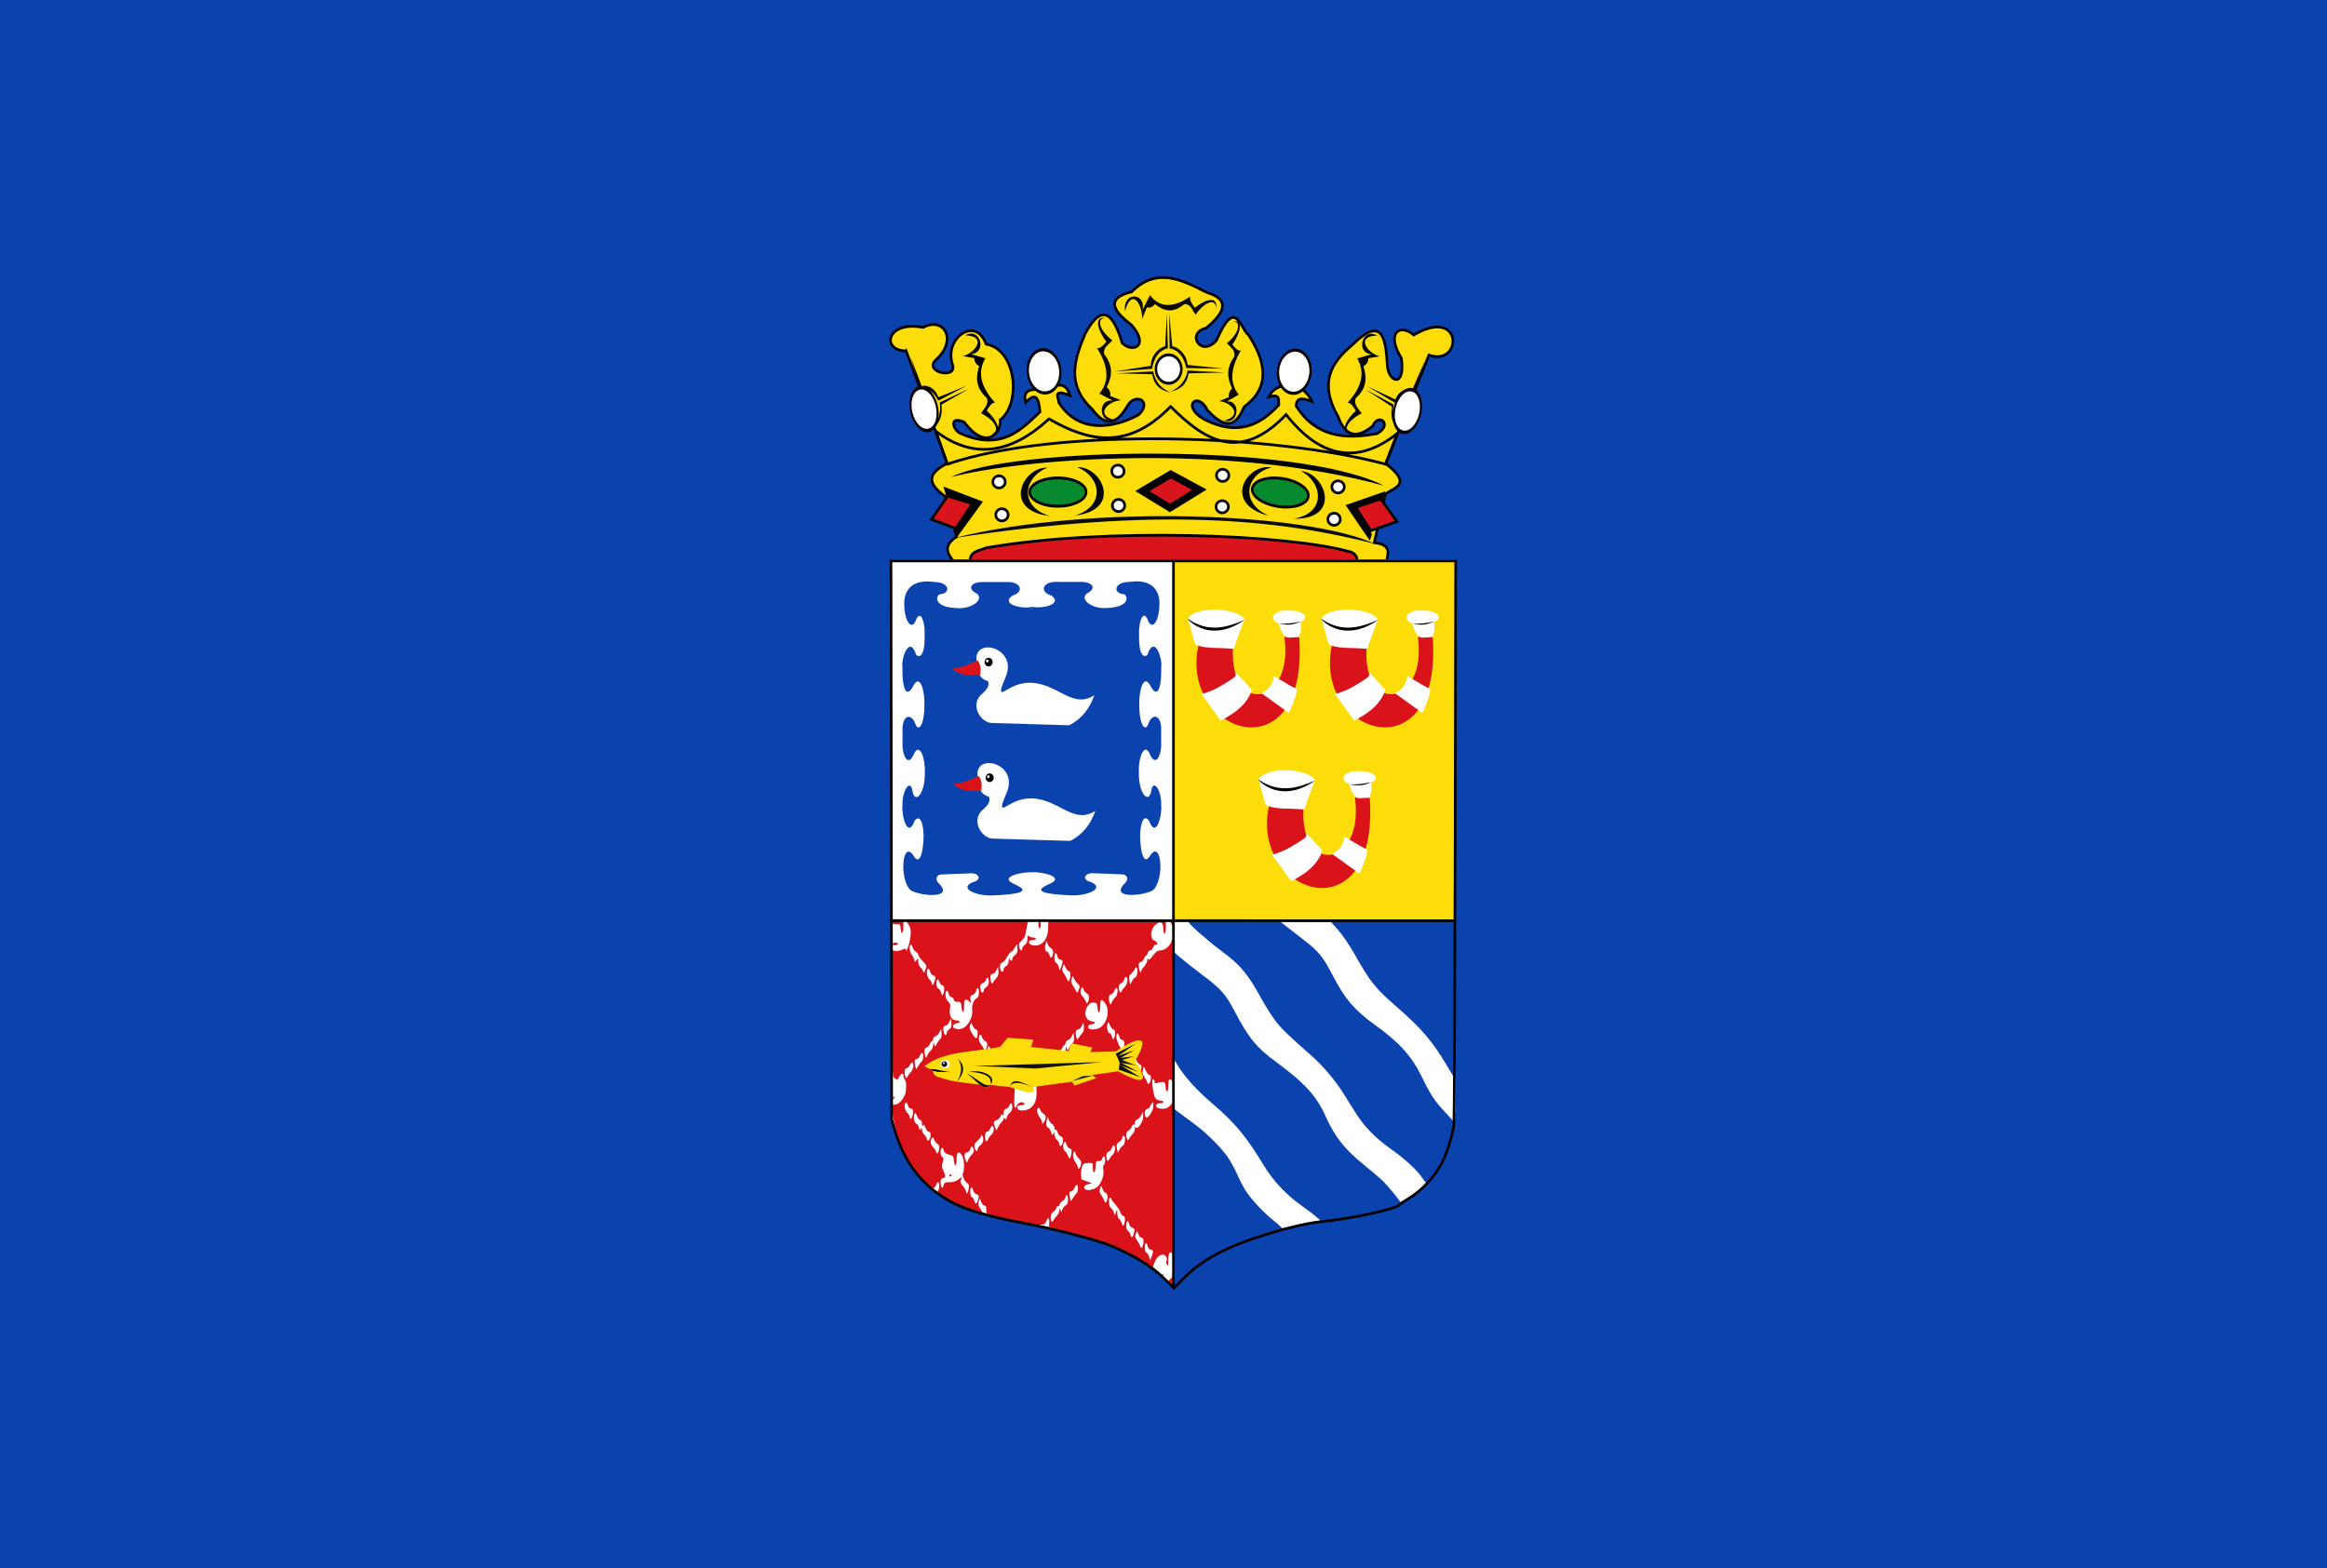 <?xml version="1.0" encoding="UTF-8" standalone="no"?>
<!-- Created with Inkscape (http://www.inkscape.org/) -->

<svg
   xmlns:dc="http://purl.org/dc/elements/1.1/"
   xmlns:cc="http://creativecommons.org/ns#"
   xmlns:rdf="http://www.w3.org/1999/02/22-rdf-syntax-ns#"
   xmlns:svg="http://www.w3.org/2000/svg"
   xmlns="http://www.w3.org/2000/svg"
   xmlns:xlink="http://www.w3.org/1999/xlink"
   xmlns:sodipodi="http://sodipodi.sourceforge.net/DTD/sodipodi-0.dtd"
   xmlns:inkscape="http://www.inkscape.org/namespaces/inkscape"
   width="449.286"
   height="302.857"
   id="svg2"
   version="1.1"
   inkscape:version="0.48.4 r9939"
   sodipodi:docname="De Alm waterschap vlag.svg">
  <defs
     id="defs4">
    <linearGradient
       id="linearGradient4053-4-9-3-1-7-2-4-5-0-9-8-0-3-9-0-2-8">
      <stop
         style="stop-color:#cc992d;stop-opacity:1;"
         offset="0"
         id="stop4055-9-5-8-3-0-0-0-1-9-5-7-1-2-0-5-3-1" />
      <stop
         style="stop-color:#e1a832;stop-opacity:1;"
         offset="0.143"
         id="stop4057-8-8-5-6-8-8-0-0-4-3-8-3-2-2-3-9-5" />
      <stop
         id="stop4059-2-9-9-4-1-7-5-3-4-0-9-2-20-2-9-4-8"
         offset="0.321"
         style="stop-color:#e5cf5c;stop-opacity:1;" />
      <stop
         style="stop-color:#e5c547;stop-opacity:1;"
         offset="0.5"
         id="stop4061-4-6-3-5-8-8-9-9-3-9-7-6-0-1-1-85-6" />
      <stop
         id="stop4063-5-2-0-7-2-3-7-9-5-5-9-7-0-2-5-2-1-1"
         offset="0.75"
         style="stop-color:#ffffa3;stop-opacity:1;" />
      <stop
         style="stop-color:#ffd94d;stop-opacity:1;"
         offset="0.875"
         id="stop4065-2-5-2-2-0-3-5-8-8-5-1-5-3-4-8-32-2" />
      <stop
         id="stop4067-9-7-5-0-3-0-3-9-4-1-6-7-1-4-8-8-4"
         offset="1"
         style="stop-color:#ffdb4e;stop-opacity:1;" />
    </linearGradient>
    <linearGradient
       id="linearGradient22745-9-0-3-4-8-6-6-4"
       inkscape:collect="always">
      <stop
         id="stop22747-0-0-7-9-9-0-3-5"
         offset="0"
         style="stop-color:#ffffff;stop-opacity:1;" />
      <stop
         id="stop22749-4-5-6-0-5-2-4-3"
         offset="1"
         style="stop-color:#ffffff;stop-opacity:0;" />
    </linearGradient>
    <radialGradient
       gradientUnits="userSpaceOnUse"
       gradientTransform="matrix(1,0,0,0.963,0,32.907)"
       r="7.071"
       fy="877.517"
       fx="-1439.846"
       cy="877.517"
       cx="-1439.846"
       id="radialGradient22753-1-4-9-4-8-8-4-9"
       xlink:href="#linearGradient22745-9-0-3-4-8-6-6-4"
       inkscape:collect="always" />
    <linearGradient
       id="linearGradient22745-7-8-2-1-8-8-0-8"
       inkscape:collect="always">
      <stop
         id="stop22747-09-8-4-1-0-8-5-6"
         offset="0"
         style="stop-color:#ffffff;stop-opacity:1;" />
      <stop
         id="stop22749-3-7-9-9-5-1-9-3"
         offset="1"
         style="stop-color:#ffffff;stop-opacity:0;" />
    </linearGradient>
    <radialGradient
       gradientUnits="userSpaceOnUse"
       gradientTransform="matrix(1,0,0,0.963,0,32.907)"
       r="7.071"
       fy="877.517"
       fx="-1439.846"
       cy="877.517"
       cx="-1439.846"
       id="radialGradient22753-9-8-1-6-6-2-6-5"
       xlink:href="#linearGradient22745-7-8-2-1-8-8-0-8"
       inkscape:collect="always" />
    <linearGradient
       id="linearGradient22745-7-3-1-5-4-0-3-5-7"
       inkscape:collect="always">
      <stop
         id="stop22747-09-5-2-2-2-7-9-5-9"
         offset="0"
         style="stop-color:#ffffff;stop-opacity:1;" />
      <stop
         id="stop22749-3-6-2-9-1-6-1-5-1"
         offset="1"
         style="stop-color:#ffffff;stop-opacity:0;" />
    </linearGradient>
    <radialGradient
       gradientUnits="userSpaceOnUse"
       gradientTransform="matrix(1,0,0,0.963,0,32.907)"
       r="7.071"
       fy="877.517"
       fx="-1439.846"
       cy="877.517"
       cx="-1439.846"
       id="radialGradient22753-9-1-2-4-0-1-5-9-0"
       xlink:href="#linearGradient22745-7-3-1-5-4-0-3-5-7"
       inkscape:collect="always" />
    <linearGradient
       id="linearGradient22745-9-8-3-7-5-1-7-0-4-1-9"
       inkscape:collect="always">
      <stop
         id="stop22747-0-8-6-3-2-6-0-1-9-1-8"
         offset="0"
         style="stop-color:#ffffff;stop-opacity:1;" />
      <stop
         id="stop22749-4-3-2-3-3-6-9-2-0-9-7"
         offset="1"
         style="stop-color:#ffffff;stop-opacity:0;" />
    </linearGradient>
    <radialGradient
       gradientUnits="userSpaceOnUse"
       gradientTransform="matrix(1,0,0,0.963,0,32.907)"
       r="7.071"
       fy="877.517"
       fx="-1439.846"
       cy="877.517"
       cx="-1439.846"
       id="radialGradient22753-1-9-1-5-6-4-9-2-3-3-8"
       xlink:href="#linearGradient22745-9-8-3-7-5-1-7-0-4-1-9"
       inkscape:collect="always" />
    <linearGradient
       id="linearGradient22745-9-8-8-0-5-2-3-3-9-0-6"
       inkscape:collect="always">
      <stop
         id="stop22747-0-8-1-4-9-3-3-4-4-4-6"
         offset="0"
         style="stop-color:#ffffff;stop-opacity:1;" />
      <stop
         id="stop22749-4-3-3-8-2-5-1-0-6-9-8"
         offset="1"
         style="stop-color:#ffffff;stop-opacity:0;" />
    </linearGradient>
    <radialGradient
       gradientUnits="userSpaceOnUse"
       gradientTransform="matrix(1,0,0,0.963,0,32.907)"
       r="7.071"
       fy="877.517"
       fx="-1439.846"
       cy="877.517"
       cx="-1439.846"
       id="radialGradient22753-1-9-19-9-6-0-3-8-5-9-5"
       xlink:href="#linearGradient22745-9-8-8-0-5-2-3-3-9-0-6"
       inkscape:collect="always" />
    <linearGradient
       id="linearGradient22745-9-8-9-3-1-8-5-3-5-6-8"
       inkscape:collect="always">
      <stop
         id="stop22747-0-8-2-5-8-7-6-3-6-6-5"
         offset="0"
         style="stop-color:#ffffff;stop-opacity:1;" />
      <stop
         id="stop22749-4-3-7-2-5-4-9-2-0-2-1"
         offset="1"
         style="stop-color:#ffffff;stop-opacity:0;" />
    </linearGradient>
    <radialGradient
       gradientUnits="userSpaceOnUse"
       gradientTransform="matrix(1,0,0,0.963,0,32.907)"
       r="7.071"
       fy="877.517"
       fx="-1439.846"
       cy="877.517"
       cx="-1439.846"
       id="radialGradient22753-1-9-3-3-8-4-3-9-5-6-3"
       xlink:href="#linearGradient22745-9-8-9-3-1-8-5-3-5-6-8"
       inkscape:collect="always" />
    <linearGradient
       id="linearGradient22745-9-8-6-9-5-7-9-8-9-3-1"
       inkscape:collect="always">
      <stop
         id="stop22747-0-8-17-2-6-9-8-3-9-2-2"
         offset="0"
         style="stop-color:#ffffff;stop-opacity:1;" />
      <stop
         id="stop22749-4-3-30-1-1-0-8-2-5-4-9"
         offset="1"
         style="stop-color:#ffffff;stop-opacity:0;" />
    </linearGradient>
    <radialGradient
       gradientUnits="userSpaceOnUse"
       gradientTransform="matrix(1,0,0,0.963,0,32.907)"
       r="7.071"
       fy="877.517"
       fx="-1439.846"
       cy="877.517"
       cx="-1439.846"
       id="radialGradient22753-1-9-7-0-7-5-5-8-1-2-0"
       xlink:href="#linearGradient22745-9-8-6-9-5-7-9-8-9-3-1"
       inkscape:collect="always" />
    <linearGradient
       id="linearGradient22745-9-8-5-3-5-9-9-7-9-8-0"
       inkscape:collect="always">
      <stop
         id="stop22747-0-8-60-8-2-8-5-1-3-1-7"
         offset="0"
         style="stop-color:#ffffff;stop-opacity:1;" />
      <stop
         id="stop22749-4-3-72-5-0-3-1-9-1-5-6"
         offset="1"
         style="stop-color:#ffffff;stop-opacity:0;" />
    </linearGradient>
    <radialGradient
       gradientUnits="userSpaceOnUse"
       gradientTransform="matrix(1,0,0,0.963,0,32.907)"
       r="7.071"
       fy="877.517"
       fx="-1439.846"
       cy="877.517"
       cx="-1439.846"
       id="radialGradient22753-1-9-2-1-0-0-3-1-4-8-4"
       xlink:href="#linearGradient22745-9-8-5-3-5-9-9-7-9-8-0"
       inkscape:collect="always" />
    <linearGradient
       id="linearGradient22745-9-8-4-1-4-5-6-2-2-3-8"
       inkscape:collect="always">
      <stop
         id="stop22747-0-8-3-5-3-5-2-3-9-4-2"
         offset="0"
         style="stop-color:#ffffff;stop-opacity:1;" />
      <stop
         id="stop22749-4-3-25-4-7-6-8-0-0-0-7"
         offset="1"
         style="stop-color:#ffffff;stop-opacity:0;" />
    </linearGradient>
    <radialGradient
       gradientUnits="userSpaceOnUse"
       gradientTransform="matrix(1,0,0,0.963,0,32.907)"
       r="7.071"
       fy="877.517"
       fx="-1439.846"
       cy="877.517"
       cx="-1439.846"
       id="radialGradient22753-1-9-5-6-6-7-3-3-6-7-0"
       xlink:href="#linearGradient22745-9-8-4-1-4-5-6-2-2-3-8"
       inkscape:collect="always" />
    <linearGradient
       id="linearGradient22745-9-8-7-2-8-4-1-9-4-5-4"
       inkscape:collect="always">
      <stop
         id="stop22747-0-8-5-9-3-0-9-8-6-7-9"
         offset="0"
         style="stop-color:#ffffff;stop-opacity:1;" />
      <stop
         id="stop22749-4-3-79-5-0-6-8-5-6-4-6"
         offset="1"
         style="stop-color:#ffffff;stop-opacity:0;" />
    </linearGradient>
    <radialGradient
       gradientUnits="userSpaceOnUse"
       gradientTransform="matrix(1,0,0,0.963,0,32.907)"
       r="7.071"
       fy="877.517"
       fx="-1439.846"
       cy="877.517"
       cx="-1439.846"
       id="radialGradient22753-1-9-15-1-6-3-8-4-2-5-5"
       xlink:href="#linearGradient22745-9-8-7-2-8-4-1-9-4-5-4"
       inkscape:collect="always" />
    <linearGradient
       id="linearGradient22745-9-8-93-7-8-1-3-9-5-4-2"
       inkscape:collect="always">
      <stop
         id="stop22747-0-8-63-6-0-0-3-0-2-1-6"
         offset="0"
         style="stop-color:#ffffff;stop-opacity:1;" />
      <stop
         id="stop22749-4-3-8-5-0-3-4-4-3-9-0"
         offset="1"
         style="stop-color:#ffffff;stop-opacity:0;" />
    </linearGradient>
    <radialGradient
       gradientUnits="userSpaceOnUse"
       gradientTransform="matrix(1,0,0,0.963,0,32.907)"
       r="7.071"
       fy="877.517"
       fx="-1439.846"
       cy="877.517"
       cx="-1439.846"
       id="radialGradient22753-1-9-27-8-2-4-1-4-1-4-3"
       xlink:href="#linearGradient22745-9-8-93-7-8-1-3-9-5-4-2"
       inkscape:collect="always" />
    <linearGradient
       id="linearGradient22745-9-8-7-1-4-2-0-3-9-4-0-8-2"
       inkscape:collect="always">
      <stop
         id="stop22747-0-8-5-1-4-3-6-5-2-9-8-3-1"
         offset="0"
         style="stop-color:#ffffff;stop-opacity:1;" />
      <stop
         id="stop22749-4-3-79-0-9-0-7-8-7-2-8-6-4"
         offset="1"
         style="stop-color:#ffffff;stop-opacity:0;" />
    </linearGradient>
    <radialGradient
       gradientUnits="userSpaceOnUse"
       gradientTransform="matrix(1,0,0,0.963,0,32.907)"
       r="7.071"
       fy="877.517"
       fx="-1439.846"
       cy="877.517"
       cx="-1439.846"
       id="radialGradient22753-1-9-15-2-0-3-2-4-3-9-4-7-2"
       xlink:href="#linearGradient22745-9-8-7-1-4-2-0-3-9-4-0-8-2"
       inkscape:collect="always" />
    <linearGradient
       id="linearGradient22745-9-8-7-1-4-2-9-5-0-1-2-4-0-3"
       inkscape:collect="always">
      <stop
         id="stop22747-0-8-5-1-4-3-8-2-9-7-3-7-7-3"
         offset="0"
         style="stop-color:#ffffff;stop-opacity:1;" />
      <stop
         id="stop22749-4-3-79-0-9-0-8-5-4-6-2-3-6-6"
         offset="1"
         style="stop-color:#ffffff;stop-opacity:0;" />
    </linearGradient>
    <radialGradient
       gradientUnits="userSpaceOnUse"
       gradientTransform="matrix(1,0,0,0.963,0,32.907)"
       r="7.071"
       fy="877.517"
       fx="-1439.846"
       cy="877.517"
       cx="-1439.846"
       id="radialGradient22753-1-9-15-2-0-3-1-0-4-2-4-7-5-0"
       xlink:href="#linearGradient22745-9-8-7-1-4-2-9-5-0-1-2-4-0-3"
       inkscape:collect="always" />
    <linearGradient
       id="linearGradient23402-2-2-7-7-1-9-3-9"
       inkscape:collect="always">
      <stop
         id="stop23404-8-2-5-3-5-5-0-1"
         offset="0"
         style="stop-color:#ffffff;stop-opacity:1;" />
      <stop
         id="stop23406-3-5-8-0-3-5-3-6"
         offset="1"
         style="stop-color:#ffffff;stop-opacity:0;" />
    </linearGradient>
    <radialGradient
       gradientUnits="userSpaceOnUse"
       gradientTransform="matrix(1,0,0,0.441,0,390.009)"
       r="21.036"
       fy="697.912"
       fx="-2521.012"
       cy="697.912"
       cx="-2521.012"
       id="radialGradient23408-3-6-2-1-0-1-0-1"
       xlink:href="#linearGradient23402-2-2-7-7-1-9-3-9"
       inkscape:collect="always" />
    <linearGradient
       id="linearGradient23402-21-1-2-0-0-6-4-6"
       inkscape:collect="always">
      <stop
         id="stop23404-0-8-8-2-3-4-9-4"
         offset="0"
         style="stop-color:#ffffff;stop-opacity:1;" />
      <stop
         id="stop23406-7-9-4-5-4-4-9-2"
         offset="1"
         style="stop-color:#ffffff;stop-opacity:0;" />
    </linearGradient>
    <radialGradient
       gradientUnits="userSpaceOnUse"
       gradientTransform="matrix(1,0,0,0.441,0,390.009)"
       r="21.036"
       fy="697.912"
       fx="-2521.012"
       cy="697.912"
       cx="-2521.012"
       id="radialGradient23408-1-5-9-6-5-3-1-7"
       xlink:href="#linearGradient23402-21-1-2-0-0-6-4-6"
       inkscape:collect="always" />
    <linearGradient
       id="linearGradient14026">
      <stop
         style="stop-color:#a3a3a3;stop-opacity:1;"
         offset="0"
         id="stop14028" />
      <stop
         style="stop-color:#b0b0b0;stop-opacity:1;"
         offset="0.143"
         id="stop14030" />
      <stop
         id="stop14032"
         offset="0.321"
         style="stop-color:#d1d1d1;stop-opacity:1;" />
      <stop
         style="stop-color:#bdbdbd;stop-opacity:1;"
         offset="0.5"
         id="stop14034" />
      <stop
         id="stop14036"
         offset="0.75"
         style="stop-color:#e5e5e5;stop-opacity:1;" />
      <stop
         style="stop-color:#cccccc;stop-opacity:1;"
         offset="0.875"
         id="stop14038" />
      <stop
         id="stop14040"
         offset="1"
         style="stop-color:#cccccc;stop-opacity:1;" />
    </linearGradient>
    <linearGradient
       id="linearGradient31809-1-2-3-7-8-1-5-1">
      <stop
         style="stop-color:#a3a3a3;stop-opacity:1;"
         offset="0"
         id="stop31811-0-1-1-4-6-1-8-8" />
      <stop
         style="stop-color:#b0b0b0;stop-opacity:1;"
         offset="0.143"
         id="stop31813-4-69-0-0-0-5-6-1" />
      <stop
         id="stop31815-3-8-8-9-2-2-2-7"
         offset="0.321"
         style="stop-color:#d1d1d1;stop-opacity:1;" />
      <stop
         style="stop-color:#bdbdbd;stop-opacity:1;"
         offset="0.5"
         id="stop31817-1-8-1-4-4-7-6-8" />
      <stop
         id="stop31819-5-4-0-8-9-6-5-6"
         offset="0.75"
         style="stop-color:#e5e5e5;stop-opacity:1;" />
      <stop
         style="stop-color:#cccccc;stop-opacity:1;"
         offset="0.875"
         id="stop31821-8-1-9-8-0-1-3-6" />
      <stop
         id="stop31823-9-4-2-2-2-4-9-9"
         offset="1"
         style="stop-color:#cccccc;stop-opacity:1;" />
    </linearGradient>
    <linearGradient
       id="linearGradient12957">
      <stop
         style="stop-color:#cc992d;stop-opacity:1;"
         offset="0"
         id="stop12959" />
      <stop
         style="stop-color:#e1a832;stop-opacity:1;"
         offset="0.143"
         id="stop12961" />
      <stop
         id="stop12963"
         offset="0.321"
         style="stop-color:#e5cf5c;stop-opacity:1;" />
      <stop
         style="stop-color:#e5c547;stop-opacity:1;"
         offset="0.5"
         id="stop12965" />
      <stop
         id="stop12967"
         offset="0.75"
         style="stop-color:#ffffa3;stop-opacity:1;" />
      <stop
         style="stop-color:#ffd94d;stop-opacity:1;"
         offset="0.875"
         id="stop12969" />
      <stop
         id="stop12971"
         offset="1"
         style="stop-color:#ffdb4e;stop-opacity:1;" />
    </linearGradient>
    <linearGradient
       id="linearGradient31809-1-2-3-7-8-1-5-1-3">
      <stop
         style="stop-color:#a3a3a3;stop-opacity:1;"
         offset="0"
         id="stop31811-0-1-1-4-6-1-8-8-5" />
      <stop
         style="stop-color:#b0b0b0;stop-opacity:1;"
         offset="0.143"
         id="stop31813-4-69-0-0-0-5-6-1-8" />
      <stop
         id="stop31815-3-8-8-9-2-2-2-7-4"
         offset="0.321"
         style="stop-color:#d1d1d1;stop-opacity:1;" />
      <stop
         style="stop-color:#bdbdbd;stop-opacity:1;"
         offset="0.5"
         id="stop31817-1-8-1-4-4-7-6-8-10" />
      <stop
         id="stop31819-5-4-0-8-9-6-5-6-3"
         offset="0.75"
         style="stop-color:#e5e5e5;stop-opacity:1;" />
      <stop
         style="stop-color:#cccccc;stop-opacity:1;"
         offset="0.875"
         id="stop31821-8-1-9-8-0-1-3-6-34" />
      <stop
         id="stop31823-9-4-2-2-2-4-9-9-06"
         offset="1"
         style="stop-color:#cccccc;stop-opacity:1;" />
    </linearGradient>
    <linearGradient
       id="linearGradient31809-1-2-3-7-8-1-5-1-4-2">
      <stop
         style="stop-color:#a3a3a3;stop-opacity:1;"
         offset="0"
         id="stop31811-0-1-1-4-6-1-8-8-2-7" />
      <stop
         style="stop-color:#b0b0b0;stop-opacity:1;"
         offset="0.143"
         id="stop31813-4-69-0-0-0-5-6-1-3-5" />
      <stop
         id="stop31815-3-8-8-9-2-2-2-7-8-8"
         offset="0.321"
         style="stop-color:#d1d1d1;stop-opacity:1;" />
      <stop
         style="stop-color:#bdbdbd;stop-opacity:1;"
         offset="0.5"
         id="stop31817-1-8-1-4-4-7-6-8-4-4" />
      <stop
         id="stop31819-5-4-0-8-9-6-5-6-1-0"
         offset="0.75"
         style="stop-color:#e5e5e5;stop-opacity:1;" />
      <stop
         style="stop-color:#cccccc;stop-opacity:1;"
         offset="0.875"
         id="stop31821-8-1-9-8-0-1-3-6-3-9" />
      <stop
         id="stop31823-9-4-2-2-2-4-9-9-0-4"
         offset="1"
         style="stop-color:#cccccc;stop-opacity:1;" />
    </linearGradient>
    <linearGradient
       id="linearGradient31809-1-2-3-7-8-1-5-1-1-1">
      <stop
         style="stop-color:#a3a3a3;stop-opacity:1;"
         offset="0"
         id="stop31811-0-1-1-4-6-1-8-8-3-5" />
      <stop
         style="stop-color:#b0b0b0;stop-opacity:1;"
         offset="0.143"
         id="stop31813-4-69-0-0-0-5-6-1-1-5" />
      <stop
         id="stop31815-3-8-8-9-2-2-2-7-3-3"
         offset="0.321"
         style="stop-color:#d1d1d1;stop-opacity:1;" />
      <stop
         style="stop-color:#bdbdbd;stop-opacity:1;"
         offset="0.5"
         id="stop31817-1-8-1-4-4-7-6-8-1-8" />
      <stop
         id="stop31819-5-4-0-8-9-6-5-6-5-9"
         offset="0.75"
         style="stop-color:#e5e5e5;stop-opacity:1;" />
      <stop
         style="stop-color:#cccccc;stop-opacity:1;"
         offset="0.875"
         id="stop31821-8-1-9-8-0-1-3-6-1-2" />
      <stop
         id="stop31823-9-4-2-2-2-4-9-9-5-8"
         offset="1"
         style="stop-color:#cccccc;stop-opacity:1;" />
    </linearGradient>
    <linearGradient
       id="linearGradient4053-4-9-3-1-7-2-4-5-0-9-8-0-3-9-0-2-3-9-2">
      <stop
         style="stop-color:#cc992d;stop-opacity:1;"
         offset="0"
         id="stop4055-9-5-8-3-0-0-0-1-9-5-7-1-2-0-5-3-9-8-9" />
      <stop
         style="stop-color:#e1a832;stop-opacity:1;"
         offset="0.143"
         id="stop4057-8-8-5-6-8-8-0-0-4-3-8-3-2-2-3-9-58-3-1" />
      <stop
         id="stop4059-2-9-9-4-1-7-5-3-4-0-9-2-20-2-9-4-9-5-2"
         offset="0.321"
         style="stop-color:#e5cf5c;stop-opacity:1;" />
      <stop
         style="stop-color:#e5c547;stop-opacity:1;"
         offset="0.5"
         id="stop4061-4-6-3-5-8-8-9-9-3-9-7-6-0-1-1-85-62-7-4" />
      <stop
         id="stop4063-5-2-0-7-2-3-7-9-5-5-9-7-0-2-5-2-1-5-9-9"
         offset="0.75"
         style="stop-color:#ffffa3;stop-opacity:1;" />
      <stop
         style="stop-color:#ffd94d;stop-opacity:1;"
         offset="0.875"
         id="stop4065-2-5-2-2-0-3-5-8-8-5-1-5-3-4-8-32-7-0-9" />
      <stop
         id="stop4067-9-7-5-0-3-0-3-9-4-1-6-7-1-4-8-8-6-4-3"
         offset="1"
         style="stop-color:#ffdb4e;stop-opacity:1;" />
    </linearGradient>
    <linearGradient
       id="linearGradient31809-1-2-3-7-8-1-5-1-4-2-3">
      <stop
         style="stop-color:#a3a3a3;stop-opacity:1;"
         offset="0"
         id="stop31811-0-1-1-4-6-1-8-8-2-7-56" />
      <stop
         style="stop-color:#b0b0b0;stop-opacity:1;"
         offset="0.143"
         id="stop31813-4-69-0-0-0-5-6-1-3-5-9" />
      <stop
         id="stop31815-3-8-8-9-2-2-2-7-8-8-5"
         offset="0.321"
         style="stop-color:#d1d1d1;stop-opacity:1;" />
      <stop
         style="stop-color:#bdbdbd;stop-opacity:1;"
         offset="0.5"
         id="stop31817-1-8-1-4-4-7-6-8-4-4-9" />
      <stop
         id="stop31819-5-4-0-8-9-6-5-6-1-0-8"
         offset="0.75"
         style="stop-color:#e5e5e5;stop-opacity:1;" />
      <stop
         style="stop-color:#cccccc;stop-opacity:1;"
         offset="0.875"
         id="stop31821-8-1-9-8-0-1-3-6-3-9-8" />
      <stop
         id="stop31823-9-4-2-2-2-4-9-9-0-4-3"
         offset="1"
         style="stop-color:#cccccc;stop-opacity:1;" />
    </linearGradient>
    <linearGradient
       id="linearGradient31809-1-2-3-7-8-1-5-1-4-2-0-1">
      <stop
         style="stop-color:#a3a3a3;stop-opacity:1;"
         offset="0"
         id="stop31811-0-1-1-4-6-1-8-8-2-7-5-9" />
      <stop
         style="stop-color:#b0b0b0;stop-opacity:1;"
         offset="0.143"
         id="stop31813-4-69-0-0-0-5-6-1-3-5-7-7" />
      <stop
         id="stop31815-3-8-8-9-2-2-2-7-8-8-4-0"
         offset="0.321"
         style="stop-color:#d1d1d1;stop-opacity:1;" />
      <stop
         style="stop-color:#bdbdbd;stop-opacity:1;"
         offset="0.5"
         id="stop31817-1-8-1-4-4-7-6-8-4-4-4-9" />
      <stop
         id="stop31819-5-4-0-8-9-6-5-6-1-0-9-3"
         offset="0.75"
         style="stop-color:#e5e5e5;stop-opacity:1;" />
      <stop
         style="stop-color:#cccccc;stop-opacity:1;"
         offset="0.875"
         id="stop31821-8-1-9-8-0-1-3-6-3-9-0-3" />
      <stop
         id="stop31823-9-4-2-2-2-4-9-9-0-4-6-3"
         offset="1"
         style="stop-color:#cccccc;stop-opacity:1;" />
    </linearGradient>
  </defs>
  <sodipodi:namedview
     id="base"
     pagecolor="#ffffff"
     bordercolor="#666666"
     borderopacity="1.0"
     inkscape:pageopacity="0.0"
     inkscape:pageshadow="2"
     inkscape:zoom="1.4"
     inkscape:cx="201.94302"
     inkscape:cy="128.197"
     inkscape:document-units="px"
     inkscape:current-layer="layer1"
     showgrid="false"
     fit-margin-top="0"
     fit-margin-left="0"
     fit-margin-right="0"
     fit-margin-bottom="0"
     inkscape:window-width="1600"
     inkscape:window-height="837"
     inkscape:window-x="-8"
     inkscape:window-y="-8"
     inkscape:window-maximized="1" />
  <g
     inkscape:label="Laag 1"
     inkscape:groupmode="layer"
     id="layer1"
     transform="translate(-39.286,-445.934)">
    <rect
       style="fill:#0b43ae;fill-opacity:1;stroke:none"
       id="rect2996"
       width="449.286"
       height="302.857"
       x="39.286"
       y="445.934" />
    <g
       transform="matrix(0.239,0,0,0.25,187.3,474.908)"
       id="layer1-7"
       inkscape:label="Laag 1">
      <path
         sodipodi:nodetypes="ccc"
         inkscape:connector-curvature="0"
         id="path22472-1-6-1-1"
         d="m 159.148,317.28 325.671,0 c 34.962,-24.863 -346.435,-30.703 -325.671,0 z"
         style="fill:#da141c;fill-opacity:1;stroke:none" />
      <path
         sodipodi:nodetypes="ccccccccccccccccccccccccccccccccccccccccccccccccsccc"
         inkscape:connector-curvature="0"
         id="path22474-1-0-8-6"
         d="m 112.74,155.191 33.11,86.781 c -11.801,6.207 -19.818,13.194 -1.629,25.593 l 9.227,31.182 c -10.253,6.178 -8.269,12.355 -2.714,18.533 l 13.569,0 c 0.227,-7.323 7.64,-7.83 13.298,-10.002 96.348,-16.035 244.721,-10.215 292.968,2.942 1.27,-0.024 7.23,2.13 6.242,7.06 l 24.018,0 c 1.586,-6.247 3.464,-12.589 -9.906,-13.973 l 8.956,-37.654 c 7.566,-4.977 21.994,-7.35 0.407,-23.387 l 34.738,-83.839 c 27.354,9.107 27.919,-38.106 -12.213,-15.591 -11.156,-9.089 -22.747,-1.832 -10.041,17.945 3.653,23.498 -10.897,18.962 -11.398,4.707 -1.32,-20.322 -4.07,-37.946 -28.496,-14.709 -16.508,13.232 -27.059,28.886 -11.127,55.304 5.876,15.554 15.426,17.016 27.954,7.06 4.603,-10.515 16.533,-1.173 3.528,5.883 -25.743,4.632 -49.316,2.824 -65.405,-21.18 -0.03,-7.143 5.686,-6.281 12.755,-3.53 -8.347,-17.508 -29.391,-15.37 -35.01,-3.53 9.742,-2.899 7.872,2.394 8.142,6.178 -15.124,15.658 -33.154,24.192 -59.978,11.178 -19.691,-10.525 -5.21,-22.468 2.443,-7.06 17.117,17.584 24.077,9.32 29.582,-2.648 16.403,-11.679 22.077,-28.147 3.8,-55.304 -7.313,-5.54 -10.782,-30.175 -26.054,3.824 -12.653,13.713 -25.098,-5.575 -8.413,-9.413 15.021,-11.915 19.851,-21.988 0.271,-27.652 -20.151,-9.85 -40.302,-19.61 -60.452,-0.356 -16.631,3.808 -19.882,11.387 -0.384,25.377 15.327,16.42 1.136,22.127 -7.292,14.145 -9.169,-29.565 -19.325,-25.99 -29.937,-7.073 -8.568,19.685 -15.494,39.328 5.757,58.243 11.515,15.149 20.491,10.485 28.402,-2.496 6.047,-10.582 20.668,-3.95 9.211,6.656 -12.998,7.124 -45.903,18.536 -64.479,-9.152 -0.557,-4.155 -5.433,-11.075 9.019,-5.616 -4.181,-11.987 -11.857,-8.062 -19.574,-3.952 -10.442,-1.448 -19.419,-1.558 -16.312,9.361 8.738,-9.161 10.632,-2.137 11.514,7.28 -13.45,11.856 -30.303,31.546 -65.218,16.132 -5.279,-3.306 -8.271,-13.275 4.071,-8.237 17.969,22.849 29.985,7.947 29.039,-1.765 17.032,-12.548 13.312,-54.361 -11.398,-58.54 -8.553,-22.334 -34.306,-4.349 -27.139,15.885 4.175,11.787 -24.137,5.662 -13.298,-3.824 17.524,-15.021 6.641,-33.627 -10.473,-24.967 -29.726,-5.531 -34.192,18.045 -13.681,18.201 z"
         style="fill:#fcdd09;fill-opacity:1;stroke:#000000;stroke-width:2.1;stroke-miterlimit:4;stroke-opacity:1;stroke-dasharray:none" />
      <path
         sodipodi:nodetypes="cccccccc"
         inkscape:connector-curvature="0"
         id="path22476-2-7-6-4"
         d="m 136.784,217.282 c 30.986,22.421 61.383,16.799 91.346,-9.568 31.166,16.999 63.036,25.043 98.254,-9.569 27.268,26.096 55.893,43.666 93.265,6.241 15.651,18.903 46.719,47.517 89.811,14.561 l -9.595,23.713 c -88.195,-22.902 -264.22,-29.15 -353.87,0 z"
         style="fill:none;stroke:#000000;stroke-width:2.1;stroke-miterlimit:4;stroke-opacity:1;stroke-dasharray:none" />
      <path
         sodipodi:nodetypes="ccc"
         inkscape:connector-curvature="0"
         id="path22478-3-2-0-6"
         d="m 149.066,252.644 c 47.968,-23.407 280.263,-27.083 349.648,6.656 -127.258,-33.349 -290.851,-21.186 -349.648,-6.656 z"
         style="fill:#000000;fill-opacity:1;stroke:none" />
      <path
         sodipodi:nodetypes="ccc"
         inkscape:connector-curvature="0"
         id="path22480-3-0-2-7"
         d="m 151.753,299.655 c 164.285,-23.869 261.763,-14.514 339.669,4.576 -55.471,-24.44 -230.35,-30.577 -339.669,-4.576 z"
         style="fill:#0a0a0a;fill-opacity:1;stroke:none" />
      <path
         sodipodi:nodetypes="ccccccc"
         inkscape:connector-curvature="0"
         id="path22482-9-9-4-7"
         d="m 323.341,126.068 -1.357,25.593 c -1.222,-0.456 -11.331,4.238 -11.67,15.003 l -29.039,4.412 30.125,-2.059 c 1.438,-7.837 4.829,-13.91 12.755,-15.885 z"
         style="opacity:0.953;fill:#000000;fill-opacity:1;stroke:none" />
      <path
         sodipodi:nodetypes="ccccccc"
         inkscape:connector-curvature="0"
         id="path22482-1-7-5-9-9"
         d="m 325.184,126.177 2.528,25.488 c 1.2,-0.521 11.511,3.622 12.343,14.356 l 29.205,2.843 -30.182,-0.434 c -1.796,-7.75 -5.46,-13.633 -13.468,-15.179 z"
         style="opacity:0.953;fill:#000000;fill-opacity:1;stroke:none" />
      <path
         sodipodi:nodetypes="ccccc"
         inkscape:connector-curvature="0"
         id="path22502-23-4-0-6"
         d="m 282.247,172.56 30.033,-1.56 c 1.85,8.745 7.125,13.385 13.817,16.329 -6.832,-1.511 -12.816,-4.401 -14.585,-14.145 z"
         style="opacity:0.953;fill:#000000;fill-opacity:1;stroke:none" />
      <path
         sodipodi:nodetypes="ccccc"
         inkscape:connector-curvature="0"
         id="path22502-2-3-3-2-4"
         d="m 370.187,171.884 -30.033,-1.56 c -1.85,8.745 -7.126,13.385 -13.817,16.329 6.832,-1.511 12.816,-4.401 14.584,-14.145 z"
         style="opacity:0.953;fill:#000000;fill-opacity:1;stroke:none" />
      <path
         sodipodi:nodetypes="cccccccccccc"
         inkscape:connector-curvature="0"
         id="path22522-0-2-2-1"
         d="m 273.812,129.745 c -6.76,-0.22 -6.511,8.351 5.564,17.356 -3.025,3.092 -7.654,5.315 -6.649,10.59 7.522,9.156 6.396,17.461 2.035,25.446 2.15,1.827 3.29,4.056 2.849,6.913 l 8.685,3.236 c -10.682,0.645 -21.89,11.57 -4.478,15.444 -13.176,4.101 -15.361,-16.735 -2.171,-15.15 l -10.856,-5.442 c 7.909,-8.883 7.918,-20.388 -1.9,-35.154 2.766,0.403 5.187,-2.187 7.599,-4.854 -6.454,-7.93 -10.857,-19.897 -0.678,-18.386 z"
         style="opacity:0.953;fill:#000000;fill-opacity:1;stroke:none" />
      <path
         sodipodi:nodetypes="cccccccccccc"
         inkscape:connector-curvature="0"
         id="path22522-4-4-5-1-9"
         d="m 376.868,132.445 c 6.091,-0.213 5.867,8.09 -5.013,16.812 2.726,2.995 6.896,5.148 5.992,10.258 -6.778,8.869 -5.764,16.913 -1.834,24.648 -1.937,1.77 -2.965,3.929 -2.568,6.696 l -7.826,3.134 c 9.626,0.624 19.726,11.207 4.035,14.96 11.873,3.973 13.842,-16.21 1.956,-14.675 l 9.782,-5.272 c -7.127,-8.605 -7.135,-19.749 1.712,-34.052 -2.493,0.391 -4.674,-2.119 -6.848,-4.702 5.815,-7.682 9.784,-19.273 0.611,-17.809 z"
         style="opacity:0.953;fill:#000000;fill-opacity:1;stroke:none" />
      <path
         sodipodi:nodetypes="cccccccccccc"
         inkscape:connector-curvature="0"
         id="path22522-9-8-6-5-2"
         d="m 362.917,122.722 c 0.799,-7.279 -7.1,-7.767 -16.441,4.475 -2.574,-3.539 -4.208,-8.732 -9.145,-8.114 -9.079,7.313 -16.61,5.365 -23.564,-0.049 -1.869,2.16 -4.018,3.194 -6.604,2.466 l -3.74,9.091 c 0.35,-11.59 -8.7,-24.656 -13.797,-6.198 -2.606,-14.589 16.735,-15.108 14.114,-1.007 l 5.959,-11.24 c 7.466,9.323 18.037,10.348 32.473,1.052 -0.615,2.951 1.552,5.794 3.789,8.633 7.857,-6.268 19.243,-9.966 16.956,0.891 z"
         style="opacity:0.953;fill:#000000;fill-opacity:1;stroke:none" />
      <path
         sodipodi:nodetypes="cccccccccccc"
         inkscape:connector-curvature="0"
         id="path22522-93-4-0-4-6"
         d="m 181.557,219.273 c 6.685,-1.114 5.005,-9.494 -8.377,-15.974 2.457,-3.635 6.636,-6.732 4.766,-11.722 -8.93,-7.525 -9.214,-15.912 -6.262,-24.623 -2.42,-1.374 -3.915,-3.341 -3.96,-6.238 l -9.082,-1.474 c 10.396,-2.735 19.589,-15.684 1.818,-16.068 12.271,-6.625 17.908,13.435 4.672,14.471 l 11.586,3.217 c -6.29,10.291 -4.372,21.607 7.754,34.196 -2.788,0.147 -4.735,3.171 -6.66,6.268 7.675,6.529 14.008,17.43 3.745,17.947 z"
         style="fill:#000000;fill-opacity:1;stroke:none" />
      <path
         sodipodi:nodetypes="cccccccccccc"
         inkscape:connector-curvature="0"
         id="path22522-93-7-3-8-4-3"
         d="m 472.276,219.391 c -6.685,-1.114 -5.005,-9.493 8.377,-15.973 -2.457,-3.636 -6.636,-6.732 -4.766,-11.723 8.93,-7.524 9.213,-15.912 6.262,-24.623 2.42,-1.374 3.914,-3.342 3.96,-6.238 l 9.082,-1.474 c -10.396,-2.735 -19.59,-15.684 -1.818,-16.068 -12.271,-6.625 -17.908,13.435 -4.672,14.471 l -11.587,3.216 c 6.29,10.292 4.372,21.607 -7.754,34.196 2.788,0.148 4.734,3.171 6.66,6.268 -7.675,6.529 -14.008,17.43 -3.746,17.947 z"
         style="fill:#000000;fill-opacity:1;stroke:none" />
      <path
         sodipodi:nodetypes="ccccccc"
         inkscape:connector-curvature="0"
         id="path22482-1-6-9-8-4-1"
         d="m 116.377,159.803 8.982,22.714 c 0.77,-0.961 9.778,-1.198 13.383,8.459 l 23.05,-8.947 -23.128,11.576 c -3.513,-6.499 -7.935,-10.518 -14.467,-8.778 z"
         style="fill:#000000;fill-opacity:1;stroke:none" />
      <path
         sodipodi:nodetypes="ccccc"
         inkscape:connector-curvature="0"
         id="path22502-2-5-2-1-2-5"
         d="m 163.332,184.471 -23.326,10.47 c 1.01,8.871 -1.727,15.284 -6.013,20.679 4.79,-4.118 8.551,-9.183 7.203,-18.952 z"
         style="fill:#000000;fill-opacity:1;stroke:none" />
      <path
         sodipodi:nodetypes="ccccccc"
         inkscape:connector-curvature="0"
         id="path22482-1-6-8-4-5-5-9"
         d="m 531.714,162.82 -10.028,22.194 c -0.725,-1.002 -9.709,-1.732 -13.759,7.716 l -22.604,-10.197 22.559,12.827 c 3.811,-6.299 8.415,-10.071 14.858,-7.976 z"
         style="fill:#000000;fill-opacity:1;stroke:none" />
      <path
         sodipodi:nodetypes="ccccc"
         inkscape:connector-curvature="0"
         id="path22502-2-5-7-9-7-0-7"
         d="m 483.669,184.889 22.808,11.732 c -1.422,8.805 1.014,15.359 5.043,20.982 -4.592,-4.375 -8.113,-9.639 -6.312,-19.321 z"
         style="fill:#000000;fill-opacity:1;stroke:none" />
      <path
         inkscape:connector-curvature="0"
         id="path22644-0-7-9-1-6"
         d="m 303.548,263.461 22.933,-13.001 23.124,11.961 -23.796,14.041 z"
         style="fill:#da141c;fill-opacity:1;stroke:#000000;stroke-opacity:1;stroke-width:5.731;stroke-miterlimit:4;stroke-dasharray:none" />
      <path
         inkscape:connector-curvature="0"
         id="path22624-1-6-6-7-7-6"
         d="m 142.877,260.001 31.857,11.606 -21.72,28.538 -1.462,-5.171 14.899,-21.485 -21.466,-6.574 z"
         style="fill:#000000;fill-opacity:1;stroke:none" />
      <path
         inkscape:connector-curvature="0"
         id="path22644-05-6-2-9-2"
         d="m 133.135,285.268 13.088,-17.947 19.976,5.873 -13.432,19.149 z"
         style="fill:#da141c;fill-opacity:1;stroke:#000000;stroke-width:2.1;stroke-miterlimit:4;stroke-opacity:1;stroke-dasharray:none" />
      <path
         sodipodi:nodetypes="ccccccc"
         inkscape:connector-curvature="0"
         id="path22624-2-9-3-4-4"
         d="m 499.864,263.623 -32.135,10.67 19.547,27.426 1.767,-4.952 -13.08,-20.351 21.622,-5.943 z"
         style="fill:#000000;fill-opacity:1;stroke:none" />
      <path
         inkscape:connector-curvature="0"
         id="path22644-05-9-0-6-0-0"
         d="m 475.858,275.91 20.283,-6.322 13.08,17.388 -21.209,7.081 z"
         style="fill:#da141c;fill-opacity:1;stroke:#000000;stroke-width:2.1;stroke-miterlimit:4;stroke-opacity:1;stroke-dasharray:none" />
      <path
         d="m -1432.775,877.517 c 0,3.759 -3.166,6.806 -7.071,6.806 -3.905,0 -7.071,-3.047 -7.071,-6.806 0,-3.759 3.166,-6.806 7.071,-6.806 3.905,0 7.071,3.047 7.071,6.806 z"
         sodipodi:ry="6.805903"
         sodipodi:rx="7.0710678"
         sodipodi:cy="877.51678"
         sodipodi:cx="-1439.8462"
         id="path22725-2-9-8-5-5-2-0"
         style="fill:#ffffff;fill-opacity:1;stroke:#000000;stroke-width:3.005;stroke-miterlimit:4;stroke-opacity:1;stroke-dasharray:none"
         sodipodi:type="arc"
         transform="matrix(0.708,0,0,0.69,1207.172,-349.115)" />
      <path
         d="m -2499.976,697.912 c 0,5.126 -9.418,9.281 -21.037,9.281 -11.618,0 -21.036,-4.155 -21.036,-9.281 0,-5.126 9.418,-9.281 21.036,-9.281 11.618,0 21.037,4.155 21.037,9.281 z"
         sodipodi:ry="9.280776"
         sodipodi:rx="21.036427"
         sodipodi:cy="697.91168"
         sodipodi:cx="-2521.0125"
         id="path23382-4-9-2-6-1"
         style="fill:#078930;fill-opacity:1;stroke:#000000;stroke-width:1.858;stroke-miterlimit:4;stroke-opacity:1;stroke-dasharray:none"
         sodipodi:type="arc"
         transform="matrix(1.086,0,0,1.177,2973.131,-557.211)" />
      <path
         sodipodi:nodetypes="ccc"
         inkscape:connector-curvature="0"
         id="path23410-2-1-0-7-7"
         d="m 226.896,245.396 c -19.609,-1.092 -37.37,32.733 1.727,37.338 -25.459,-7.608 -20.682,-30.401 -1.727,-37.338 z"
         style="fill:#000000;fill-opacity:1;stroke:none" />
      <path
         sodipodi:nodetypes="ccc"
         inkscape:connector-curvature="0"
         id="path23410-3-0-7-4-1-5"
         d="m 250.858,245.045 c 19.609,-1.092 37.37,32.733 -1.727,37.338 25.459,-7.608 20.683,-30.401 1.727,-37.338 z"
         style="fill:#000000;fill-opacity:1;stroke:none" />
      <path
         d="m -2499.976,697.912 c 0,5.126 -9.418,9.281 -21.037,9.281 -11.618,0 -21.036,-4.155 -21.036,-9.281 0,-5.126 9.418,-9.281 21.036,-9.281 11.618,0 21.037,4.155 21.037,9.281 z"
         sodipodi:ry="9.280776"
         sodipodi:rx="21.036427"
         sodipodi:cy="697.91168"
         sodipodi:cx="-2521.0125"
         id="path23382-6-8-8-3-9"
         style="fill:#078930;fill-opacity:1;stroke:#000000;stroke-width:1.858;stroke-miterlimit:4;stroke-opacity:1;stroke-dasharray:none"
         sodipodi:type="arc"
         transform="matrix(1.078,0.14,-0.129,1.168,3222.669,-197.663)" />
      <path
         sodipodi:nodetypes="ccc"
         inkscape:connector-curvature="0"
         id="path23410-8-7-7-1-8"
         d="m 407.863,245.231 c -19.35,-3.612 -40.696,27.684 -2.382,37.295 -24.444,-10.836 -17.2,-32.851 2.382,-37.295 z"
         style="fill:#000000;fill-opacity:1;stroke:none" />
      <path
         sodipodi:nodetypes="ccc"
         inkscape:connector-curvature="0"
         id="path23410-3-05-8-3-6-1"
         d="m 431.693,247.971 c 19.59,1.443 33.513,37.318 -5.811,36.85 26.113,-4.272 23.871,-27.519 5.811,-36.85 z"
         style="fill:#000000;fill-opacity:1;stroke:none" />
      <path
         sodipodi:nodetypes="cccccccccc"
         inkscape:connector-curvature="0"
         id="path10271"
         d="m 100.611,316.453 0,422.08 c 2.279,37.597 27.475,74.25 81.577,84.174 43.177,11.204 110.076,12.973 146.757,55.982 32.758,-43.024 119.683,-52.099 151.413,-56.385 54.587,-6.393 75.343,-45.655 76.111,-84.577 l 0,-160.294 -227.524,0 0,-260.98 z"
         style="fill:#ffffff;fill-opacity:1;stroke:none" />
      <path
         sodipodi:nodetypes="cccccc"
         inkscape:connector-curvature="0"
         id="path11352"
         d="m 100.611,316.453 228.334,0 c -29.258,103.811 -11.857,196.547 0,290.598 l 227.524,0 0,-290.598 z"
         style="fill:#ffffff;fill-opacity:1;stroke:none" />
      <path
         inkscape:connector-curvature="0"
         id="path12935-2"
         d="m 326.674,876.017 -2.18,-2.32 2.506,-2.354 2.506,-2.354 0,4.674 c 0,2.571 -0.147,4.674 -0.326,4.674 -0.179,0 -1.307,-1.044 -2.506,-2.32 z m -7.898,-7.284 c 0.332,-0.332 1.195,-0.368 1.917,-0.079 0.798,0.319 0.561,0.556 -0.604,0.604 -1.054,0.043 -1.645,-0.193 -1.312,-0.525 z m -12.205,-9.038 c -7.408,-4.989 -23.647,-12.609 -34.816,-16.339 -7.437,-2.483 -23.418,-6.501 -41.803,-10.511 -1.702,-0.371 -1.982,-1.05 -1.641,-3.978 0.427,-3.654 -1.211,-4.957 -2.238,-1.78 -1.337,4.136 -4.647,4.248 -21.818,0.742 -29.054,-5.932 -26.751,-5.151 -26.751,-9.075 0,-2.395 -0.456,-3.417 -1.525,-3.417 -0.839,0 -2.01,-1.238 -2.603,-2.75 l -1.078,-2.75 -0.938,2.449 c -0.736,1.92 -0.479,3.07 1.191,5.329 1.171,1.584 1.933,3.076 1.693,3.316 -0.24,0.24 -3.522,-0.517 -7.295,-1.683 -13.81,-4.266 -30.551,-13.205 -28.525,-15.231 1.359,-1.359 1.422,-6.679 0.079,-6.679 -0.55,0 -1,0.364 -1,0.809 0,0.445 -0.617,1.653 -1.372,2.685 -1.313,1.795 -1.557,1.73 -5.648,-1.51 -5.858,-4.64 -15.406,-16.882 -19.395,-24.87 -5.308,-10.626 -9.585,-25.932 -9.585,-34.298 0,-2.281 0.442,-2.816 2.326,-2.816 2.42,0 5.551,-2.81 7.641,-6.856 1.569,-3.038 1.691,-10.886 0.192,-12.385 -0.637,-0.637 -1.159,-2.006 -1.159,-3.042 0,-3.074 -2.496,-1.409 -4.653,3.103 -0.084,0.176 -1.096,-0.27 -2.25,-0.991 -2.083,-1.301 -2.097,-1.636 -2.097,-50.186 l 0,-48.876 2.158,0.564 c 1.187,0.31 3.662,-0.064 5.5,-0.832 2.374,-0.992 3.342,-1.063 3.342,-0.248 0,2.442 1.769,-0.92 2.864,-5.444 1.684,-6.956 1.404,-11.197 -0.937,-14.172 l -2.073,-2.635 49.68,0 c 46.933,0 49.638,0.097 48.93,1.75 -0.412,0.963 -1.059,3.922 -1.438,6.577 -0.51,3.574 -1.401,5.396 -3.435,7.018 -2.243,1.788 -2.621,2.692 -2.061,4.923 0.718,2.862 2.469,3.776 2.469,1.289 0,-0.794 0.969,-2.122 2.154,-2.952 1.485,-1.04 2.125,-2.497 2.063,-4.694 -0.068,-2.379 0.197,-2.898 1.046,-2.048 0.625,0.625 2.172,1.137 3.437,1.137 1.265,0 2.3,0.45 2.3,1 0,0.55 -1.098,1 -2.441,1 -1.343,0 -2.663,0.359 -2.934,0.798 -1.067,1.727 1.3,3.402 4.807,3.402 6.356,0 10.568,-5.641 10.568,-14.15 l 0,-5.05 47.5,0 47.5,0 0,5 c 0,2.75 -0.45,5 -1,5 -0.55,0 -1,-1.752 -1,-3.893 0,-4.804 -2.252,-6.053 -5.95,-3.3 -4.714,3.509 -5.359,11.326 -1.047,12.694 1.099,0.349 1.998,1.305 1.998,2.126 0,0.82 -0.448,1.215 -0.996,0.876 -0.548,-0.338 -1.52,0.535 -2.161,1.941 -0.641,1.406 -1.81,2.556 -2.598,2.556 -0.788,0 -1.668,0.9 -1.956,2 -0.288,1.1 -0.848,2 -1.246,2 -0.398,0 -1.235,1.125 -1.862,2.5 -0.626,1.375 -1.824,2.5 -2.661,2.5 -0.997,0 -1.516,0.948 -1.506,2.75 0.015,2.642 1.937,7.085 1.969,4.551 0.008,-0.659 1.14,-2.412 2.515,-3.896 1.375,-1.484 2.507,-3.644 2.515,-4.801 0.01,-1.423 0.272,-1.7 0.809,-0.855 0.557,0.878 1.668,0.067 3.735,-2.726 1.925,-2.602 3.736,-3.984 5.241,-3.999 5.536,-0.057 9.515,-4.017 11.198,-11.145 0.439,-1.859 0.844,22.903 0.9,55.026 0.099,56.55 0.044,58.352 -1.729,56.748 -2.415,-2.186 -3.169,-1.231 -3.169,4.014 0,5.309 -1.76,5.777 -2.19,0.583 -0.272,-3.282 -0.622,-3.738 -2.81,-3.653 -1.375,0.053 -3.288,0.439 -4.25,0.857 -1.24,0.538 -1.75,0.309 -1.75,-0.788 0,-0.851 -0.519,-1.869 -1.154,-2.261 -1.823,-1.127 -0.092,12.666 1.86,14.823 0.882,0.975 2.659,1.772 3.949,1.772 1.29,0 2.345,0.45 2.345,1 0,0.55 -1.098,1 -2.441,1 -1.343,0 -2.743,0.489 -3.113,1.087 -1.124,1.819 1.34,3.315 5.275,3.204 2.828,-0.08 4.393,-0.854 6.502,-3.214 l 2.777,-3.108 0,59.638 c 0,52.101 -0.184,59.486 -1.456,58.43 -2.374,-1.97 -3.542,-0.248 -3.574,5.273 -0.024,4.028 -0.26,4.797 -1.054,3.433 -0.563,-0.967 -0.745,-2.208 -0.405,-2.759 1.241,-2.008 -0.602,-4.983 -3.088,-4.983 -2.794,0 -5.468,2.714 -6.929,7.034 l -1.007,2.975 -5.421,-3.651 z m 5.401,-9.413 c -0.321,-0.52 -1.224,-0.945 -2.006,-0.945 -0.782,0 -1.704,-1.125 -2.049,-2.5 -0.923,-3.678 -2.411,-3.042 -2.411,1.031 0,2.116 0.565,3.748 1.41,4.072 0.775,0.298 1.733,1.746 2.127,3.219 l 0.717,2.678 1.398,-3.305 c 0.769,-1.818 1.135,-3.73 0.814,-4.25 z m -7.481,-7.195 c 0.01,-1.804 -0.509,-2.75 -1.509,-2.75 -0.839,0 -2.013,-1.238 -2.609,-2.75 l -1.084,-2.75 -1.057,2.28 c -0.845,1.822 -0.659,2.826 0.926,5 1.091,1.496 2.315,3.608 2.72,4.692 0.617,1.653 0.887,1.734 1.667,0.5 0.512,-0.81 0.938,-2.709 0.946,-4.222 z m -7.574,-7.083 c 0.549,-2.323 0.3,-2.93 -1.382,-3.369 -1.128,-0.295 -2.32,-1.607 -2.648,-2.917 -0.898,-3.578 -2.381,-2.861 -2.381,1.151 0,2.116 0.565,3.748 1.41,4.072 0.775,0.298 1.7,1.698 2.055,3.113 0.738,2.942 1.969,2.085 2.946,-2.05 z m -7.426,-9.917 c 0.009,-1.7 -0.52,-2.75 -1.387,-2.75 -0.771,0 -1.851,-1.289 -2.4,-2.864 -0.549,-1.575 -2.393,-4.29 -4.098,-6.035 -1.705,-1.744 -3.1,-3.605 -3.1,-4.136 0,-0.531 -0.45,-0.966 -1,-0.966 -1.573,0 -1.182,6.799 0.443,7.708 0.793,0.444 1.874,1.929 2.402,3.3 l 0.96,2.492 1.003,-2.5 c 0.959,-2.391 1,-2.352 0.941,0.899 -0.035,1.939 0.588,3.874 1.45,4.504 0.831,0.608 1.851,2.175 2.266,3.483 0.584,1.839 0.953,2.065 1.63,0.996 0.481,-0.76 0.882,-2.62 0.891,-4.132 z m -54.837,-3.039 c 1.019,-0.984 1.884,-2.784 1.922,-4 0.067,-2.11 0.106,-2.119 0.852,-0.211 0.757,1.936 0.805,1.928 1.497,-0.251 0.394,-1.238 1.585,-2.716 2.648,-3.285 1.339,-0.717 1.932,-2.098 1.932,-4.499 0,-1.906 -0.45,-3.465 -1,-3.465 -0.55,0 -1,0.665 -1,1.477 0,0.812 -1.125,2.214 -2.5,3.115 -1.375,0.901 -2.5,2.288 -2.5,3.082 0,0.794 -0.418,1.186 -0.928,0.871 -0.51,-0.315 -1.216,0.334 -1.568,1.442 -0.352,1.109 -1.509,2.481 -2.572,3.05 -1.203,0.644 -1.932,2.09 -1.932,3.832 0,3.561 1.112,4.704 2.343,2.409 0.524,-0.978 1.787,-2.583 2.805,-3.567 z m -63.595,-13.022 c 0.577,-2.337 0.335,-2.905 -1.44,-3.369 -1.174,-0.307 -2.404,-1.629 -2.732,-2.939 -0.898,-3.578 -2.381,-2.861 -2.381,1.151 0,2.116 0.565,3.748 1.41,4.072 0.775,0.298 1.7,1.698 2.055,3.113 0.745,2.97 2.068,2.101 3.088,-2.028 z m 104.432,-1.47 c 0.008,-1.255 -0.694,-2.554 -1.561,-2.886 -0.867,-0.333 -2.038,-1.781 -2.603,-3.219 l -1.026,-2.614 -0.938,2.449 c -0.718,1.873 -0.501,3.048 0.921,5 1.022,1.403 2.19,3.439 2.595,4.523 0.617,1.653 0.887,1.734 1.667,0.5 0.512,-0.81 0.938,-2.499 0.946,-3.753 z m -25.066,-2.668 c 1.265,-0.782 1.477,-6.55 0.242,-6.55 -0.462,0 -1.352,1.125 -1.979,2.5 -0.626,1.375 -1.824,2.5 -2.661,2.5 -1.604,0 -1.902,1.976 -0.878,5.801 0.611,2.28 0.633,2.274 2.405,-0.641 0.984,-1.618 2.275,-3.242 2.87,-3.61 z m -86.989,-5.193 c 0.039,-1.179 -0.555,-2.383 -1.32,-2.676 -2.079,-0.798 -4.508,-6.234 -3.498,-7.828 1.455,-2.296 0.995,-10.759 -0.727,-13.388 -2.695,-4.113 -4.385,-3.136 -4.385,2.535 0,5.787 -1.729,6.8 -2.19,1.282 -0.281,-3.369 -0.654,-3.799 -3.972,-4.578 -2.695,-0.633 -3.824,-1.51 -4.279,-3.323 -0.34,-1.355 -1.055,-2.193 -1.589,-1.863 -1.482,0.916 -1.155,6.474 0.416,7.077 1.109,0.426 1.172,1.234 0.311,4.039 -0.887,2.89 -0.759,4.096 0.725,6.851 1.868,3.469 1.504,5.515 -0.981,5.515 -1.601,0 -1.976,4.607 -0.558,6.845 0.63,0.994 1.023,0.667 1.504,-1.25 0.576,-2.295 1.153,-2.595 4.997,-2.595 2.907,0 5.234,-0.698 7.027,-2.109 l 2.681,-2.109 -0.626,2.496 c -0.442,1.763 -0.052,3.043 1.329,4.359 1.076,1.025 2.303,2.988 2.728,4.363 0.727,2.355 0.817,2.384 1.554,0.5 0.43,-1.1 0.813,-2.964 0.852,-4.143 z m -15.93,-8.298 c 0,-0.582 0.45,-1.059 1,-1.059 0.55,0 1,0.198 1,0.441 0,0.242 -0.45,0.719 -1,1.059 -0.55,0.34 -1,0.141 -1,-0.441 z m 119.747,8.5 c 3.34,-2.81 5.662,-9.42 4.757,-13.54 -0.351,-1.598 -0.161,-3.114 0.437,-3.483 1.305,-0.806 1.415,-6.536 0.126,-6.536 -0.513,0 -1.215,0.89 -1.56,1.978 -0.41,1.291 -1.388,1.899 -2.817,1.75 -1.943,-0.202 -2.224,0.311 -2.496,4.547 -0.345,5.394 -2.194,5.514 -2.194,0.142 0,-3.425 -0.046,-3.462 -4.027,-3.191 -3.72,0.253 -4.103,0.557 -5.028,3.987 -0.774,2.868 -0.499,8.706 0.414,8.803 0.078,0.01 1.942,0.657 4.142,1.442 l 4,1.427 -3.25,0.683 c -3.037,0.638 -4.125,2.224 -2.583,3.766 1.564,1.564 7.316,0.552 10.081,-1.774 z m -13.315,-17.145 c 0.506,-2.016 0.079,-3.138 -1.889,-4.962 -1.399,-1.296 -2.543,-3.08 -2.543,-3.964 0,-0.884 -0.45,-1.329 -1,-0.989 -1.669,1.031 -1.122,5.53 1,8.227 1.1,1.399 2,3.183 2,3.967 0,2.218 1.704,0.621 2.432,-2.28 z m -88.483,-7.363 c 2.24,-2.24 2.517,-3.766 1.093,-6.017 -0.744,-1.177 -1.131,-0.93 -1.96,1.25 -0.568,1.494 -1.733,2.716 -2.589,2.716 -2.205,0 -2.763,2.174 -1.431,5.578 1.11,2.837 1.169,2.858 1.99,0.724 0.465,-1.209 1.769,-3.122 2.897,-4.25 z m 114.199,-0.34 c 1.971,-1.904 2.497,-6.194 0.881,-7.193 -0.534,-0.33 -1.247,0.501 -1.585,1.847 -0.338,1.346 -1.476,2.672 -2.529,2.947 -1.337,0.35 -1.915,1.385 -1.915,3.428 0,3.676 1.096,4.863 2.343,2.538 0.524,-0.978 1.787,-2.583 2.805,-3.567 z m -33.218,-2.461 c 0.044,-1.397 -0.518,-2.25 -1.482,-2.25 -0.854,0 -2.038,-1.393 -2.631,-3.096 -0.792,-2.272 -1.307,-2.738 -1.933,-1.75 -1.365,2.153 -1.018,5.49 0.72,6.933 0.882,0.732 2.057,2.475 2.61,3.872 0.954,2.409 1.049,2.437 1.826,0.541 0.451,-1.1 0.851,-3.013 0.89,-4.25 z m -106.945,-3.031 c 0.008,-1.255 -0.694,-2.554 -1.561,-2.886 -0.867,-0.333 -2.018,-1.766 -2.557,-3.185 -0.792,-2.083 -1.159,-2.297 -1.908,-1.114 -1.447,2.289 -1.126,4.725 0.882,6.677 1.012,0.984 2.161,2.676 2.554,3.761 0.598,1.653 0.865,1.734 1.645,0.5 0.512,-0.81 0.938,-2.499 0.946,-3.753 z m 148.485,-1.569 c 1.716,-0.658 2.2,-7.65 0.53,-7.65 -0.55,0 -1,0.637 -1,1.417 0,0.779 -1.178,2.275 -2.618,3.324 -2.27,1.654 -2.52,2.355 -1.878,5.275 l 0.74,3.368 1.348,-2.573 c 0.742,-1.415 2.037,-2.837 2.878,-3.16 z m -117.47,2.907 c 0,-0.794 0.817,-2.031 1.816,-2.75 2.485,-1.788 3.296,-4.369 2.216,-7.056 -0.498,-1.238 -0.933,-1.663 -0.968,-0.945 -0.035,0.719 -1.439,2.563 -3.12,4.098 -2.473,2.259 -2.93,3.298 -2.392,5.444 0.703,2.799 2.449,3.661 2.449,1.208 z m 68.393,-4.138 c 1.129,-2.943 0.616,-5.281 -1.294,-5.887 -1.045,-0.332 -2.184,-1.73 -2.529,-3.108 -0.346,-1.378 -1.066,-2.235 -1.599,-1.905 -0.534,0.33 -0.971,-0.311 -0.971,-1.424 0,-1.113 -0.87,-2.489 -1.932,-3.058 -1.063,-0.569 -2.251,-2.04 -2.642,-3.269 l -0.709,-2.235 -0.88,2.378 c -0.975,2.635 -0.247,6.089 1.282,6.089 0.542,0 1.486,1.44 2.1,3.199 0.983,2.819 1.206,2.967 1.878,1.25 0.669,-1.71 0.771,-1.639 0.833,0.579 0.039,1.39 0.97,3.298 2.07,4.24 1.1,0.942 2,2.392 2,3.222 0,1.988 1.621,1.939 2.393,-0.072 z m -57.165,-7.225 c 1.828,-1.348 2.429,-5.669 0.919,-6.603 -0.47,-0.29 -1.36,0.583 -1.979,1.941 -0.619,1.358 -1.809,2.469 -2.646,2.469 -1.058,0 -1.521,1.016 -1.521,3.333 0,4.264 1.18,5.455 2.459,2.482 0.548,-1.273 1.794,-2.903 2.769,-3.622 z m -49.835,3.225 c 1.092,-2.845 0.643,-5.418 -0.945,-5.418 -0.854,0 -2.038,-1.393 -2.631,-3.096 -0.792,-2.272 -1.307,-2.738 -1.933,-1.75 -0.592,0.934 -0.858,0.503 -0.869,-1.404 -0.009,-1.663 -0.56,-2.75 -1.394,-2.75 -0.758,0 -1.963,-1.411 -2.678,-3.136 -1.295,-3.126 -1.302,-3.128 -2.175,-0.767 -0.917,2.479 0.43,6.902 2.102,6.902 0.502,0 1.218,1.214 1.59,2.698 0.531,2.116 0.875,2.385 1.593,1.25 0.725,-1.146 0.919,-1.01 0.931,0.647 0.008,1.152 0.915,2.909 2.015,3.905 1.1,0.996 2,2.415 2,3.155 0,1.856 1.653,1.693 2.393,-0.237 z m 163.755,-3.707 c 1.019,-0.984 1.859,-2.784 1.867,-4 0.01,-1.414 0.292,-1.776 0.783,-1.003 1.405,2.21 6.378,-5.259 5.98,-8.982 l -0.344,-3.226 -1.369,2.731 c -0.753,1.502 -2.201,2.995 -3.217,3.317 -1.017,0.323 -1.848,1.483 -1.848,2.578 0,1.095 -0.418,1.734 -0.928,1.418 -0.51,-0.315 -1.216,0.334 -1.568,1.442 -0.352,1.109 -1.509,2.481 -2.572,3.05 -1.971,1.055 -2.446,3.461 -1.283,6.491 0.594,1.548 0.734,1.534 1.648,-0.168 0.549,-1.023 1.832,-2.664 2.851,-3.648 z m -106.199,-8.66 c 1.128,-1.128 2.058,-2.614 2.066,-3.301 0.011,-0.902 0.259,-0.866 0.891,0.132 0.676,1.068 1.046,0.841 1.628,-1 0.414,-1.31 1.588,-2.97 2.609,-3.689 1.092,-0.769 1.857,-2.518 1.857,-4.25 0,-3.297 -1.544,-3.955 -2.466,-1.051 -0.33,1.041 -1.486,2.123 -2.567,2.406 -1.369,0.358 -1.972,1.379 -1.982,3.358 -0.011,2.015 -0.27,2.441 -0.891,1.462 -0.685,-1.081 -1.027,-0.906 -1.57,0.807 -0.382,1.204 -1.781,2.603 -3.109,3.107 -2.723,1.036 -2.871,1.672 -1.311,5.652 1.078,2.752 1.122,2.766 1.949,0.616 0.465,-1.209 1.769,-3.122 2.897,-4.25 z m 36.051,-4.207 c 0,-0.976 -0.87,-2.239 -1.932,-2.808 -1.063,-0.569 -2.22,-1.941 -2.572,-3.05 -0.352,-1.109 -1.057,-1.757 -1.568,-1.442 -1.563,0.966 -1.035,4.504 1.072,7.183 1.1,1.399 2.014,3.269 2.032,4.158 0.026,1.345 0.277,1.291 1.5,-0.326 0.808,-1.068 1.468,-2.739 1.468,-3.715 z m -107.505,-1.82 c 0.727,-3.31 0.063,-5.024 -1.945,-5.024 -0.733,0 -1.62,-1.143 -1.97,-2.541 -0.351,-1.397 -1.075,-2.271 -1.608,-1.941 -1.699,1.05 -1.045,5.974 1.029,7.75 1.1,0.942 2,2.392 2,3.222 0,2.675 1.82,1.605 2.495,-1.466 z m 194.433,-7.024 c 0.008,-3.292 -0.079,-3.384 -1.459,-1.559 -0.808,1.068 -1.468,2.253 -1.468,2.633 0,0.381 -0.9,0.928 -2,1.215 -2.018,0.528 -2.576,3.046 -1.371,6.186 1.078,2.809 6.288,-4.202 6.298,-8.476 z m -98.605,1.238 c 3.646,-3.244 4.806,-7.739 4.076,-15.794 -0.371,-4.094 -0.81,-7.444 -0.975,-7.444 -0.165,0 -1.762,1.335 -3.549,2.967 -2.314,2.113 -3.599,2.676 -4.466,1.957 -0.67,-0.556 -2.385,-0.717 -3.813,-0.359 -1.988,0.499 -2.596,0.275 -2.596,-0.957 0,-0.885 -0.385,-1.608 -0.855,-1.608 -1.131,0 -2.245,20.254 -1.174,21.351 0.457,0.468 1.123,-0.072 1.481,-1.199 0.775,-2.442 4.301,-3.799 5.849,-2.251 0.799,0.799 0.772,1.133 -0.101,1.224 -0.66,0.069 -1.65,0.237 -2.2,0.375 -0.55,0.138 -1.45,0.306 -2,0.375 -1.695,0.212 -1.104,2.949 0.75,3.471 2.816,0.792 7.463,-0.231 9.572,-2.108 z m -14.338,-22.488 c 0.009,-1.639 -0.526,-2.75 -1.324,-2.75 -0.737,0 -1.913,-1.238 -2.615,-2.75 l -1.275,-2.75 -0.927,2.449 c -0.706,1.865 -0.483,3.057 0.932,5 1.022,1.403 2.19,3.439 2.595,4.523 0.617,1.653 0.887,1.734 1.667,0.5 0.512,-0.81 0.938,-2.709 0.946,-4.222 z m 110.408,2.668 c 1.031,-2.687 0.672,-5.418 -0.712,-5.418 -0.725,0 -2.026,-1.462 -2.89,-3.25 l -1.572,-3.25 -0.738,2.83 c -0.556,2.13 -0.212,3.543 1.39,5.71 1.171,1.583 2.129,3.347 2.129,3.92 0,1.614 1.715,1.226 2.393,-0.541 z m -86.245,-4.707 c 1.971,-1.904 2.497,-6.194 0.881,-7.193 -0.534,-0.33 -1.247,0.501 -1.585,1.847 -0.338,1.346 -1.476,2.672 -2.529,2.947 -1.944,0.508 -2.469,3.083 -1.266,6.216 0.594,1.548 0.734,1.534 1.648,-0.168 0.549,-1.023 1.832,-2.664 2.851,-3.648 z m -107,-3 c 1.905,-1.841 2.514,-6.184 0.998,-7.121 -0.47,-0.29 -1.36,0.583 -1.979,1.941 -0.619,1.358 -1.809,2.469 -2.646,2.469 -1.596,0 -2.056,3.442 -0.872,6.528 0.594,1.548 0.734,1.534 1.648,-0.168 0.549,-1.023 1.832,-2.664 2.851,-3.648 z m 75.405,-2.022 c 0.577,-2.337 0.335,-2.905 -1.44,-3.369 -1.174,-0.307 -2.404,-1.629 -2.732,-2.939 -0.898,-3.578 -2.381,-2.861 -2.381,1.151 0,2.116 0.565,3.748 1.41,4.072 0.775,0.298 1.7,1.698 2.055,3.113 0.745,2.97 2.068,2.101 3.088,-2.028 z m 110.409,0.445 c 0.758,-2.643 0.588,-3.305 -1.079,-4.197 -1.088,-0.582 -2.47,-2.269 -3.071,-3.748 l -1.092,-2.689 -0.678,2.5 c -0.791,2.92 -0.213,6 1.127,6 0.514,0 1.414,1.373 1.999,3.051 1.223,3.508 1.556,3.399 2.794,-0.917 z m -69.976,-3.134 c 0.558,0 1.015,-1.575 1.015,-3.5 0,-1.925 -0.45,-3.5 -1,-3.5 -0.55,0 -1,0.637 -1,1.417 0,0.779 -1.178,2.275 -2.618,3.324 -2.248,1.638 -2.517,2.37 -1.899,5.182 l 0.719,3.275 1.884,-3.098 c 1.036,-1.704 2.341,-3.098 2.899,-3.098 z m -107.066,-3.45 c 1.265,-0.782 1.477,-6.55 0.242,-6.55 -0.462,0 -1.352,1.125 -1.979,2.5 -0.626,1.375 -1.824,2.5 -2.661,2.5 -1.604,0 -1.902,1.976 -0.878,5.801 0.611,2.28 0.633,2.274 2.405,-0.641 0.984,-1.618 2.275,-3.242 2.87,-3.61 z m 59.072,-2.518 c 0.806,-2.81 0.668,-3.308 -1.042,-3.755 -1.084,-0.283 -2.24,-1.587 -2.568,-2.896 -0.695,-2.771 -2.326,-3.182 -2.499,-0.63 -0.21,3.097 0.227,4.727 1.542,5.754 0.707,0.552 1.617,2.049 2.022,3.325 0.883,2.782 1.32,2.473 2.545,-1.798 z m 55.157,-2.321 c 1.019,-0.984 1.884,-3.009 1.922,-4.5 0.061,-2.339 0.176,-2.44 0.843,-0.733 0.735,1.881 0.837,1.857 2.093,-0.5 0.726,-1.363 1.957,-2.948 2.736,-3.522 0.893,-0.658 1.282,-2.321 1.054,-4.5 l -0.362,-3.456 -1.339,2.665 c -0.736,1.466 -2.184,2.886 -3.217,3.156 -1.033,0.27 -1.878,1.208 -1.878,2.085 0,0.876 -0.378,1.594 -0.839,1.594 -0.462,0 -1.352,1.125 -1.979,2.5 -0.626,1.375 -1.824,2.5 -2.661,2.5 -1.596,0 -2.056,3.442 -0.872,6.528 0.594,1.548 0.734,1.534 1.648,-0.168 0.549,-1.023 1.832,-2.664 2.851,-3.648 z m 55.837,0.508 c 0.008,-1.255 -0.694,-2.554 -1.561,-2.886 -0.867,-0.333 -2.038,-1.781 -2.603,-3.219 -1.006,-2.563 -1.043,-2.572 -1.855,-0.461 -0.933,2.424 -0.206,6.347 1.176,6.347 0.499,0 1.373,1.222 1.941,2.716 0.829,2.18 1.216,2.427 1.96,1.25 0.51,-0.806 0.934,-2.493 0.943,-3.748 z m -162.757,-4.025 c 0.975,-0.719 1.804,-2.519 1.843,-4 0.061,-2.33 0.174,-2.427 0.843,-0.716 0.735,1.881 0.837,1.857 2.093,-0.5 0.726,-1.363 1.957,-2.948 2.736,-3.522 0.893,-0.658 1.282,-2.321 1.054,-4.5 l -0.362,-3.456 -1.339,2.665 c -0.736,1.466 -2.184,2.886 -3.217,3.156 -1.033,0.27 -1.878,1.208 -1.878,2.085 0,0.876 -0.378,1.594 -0.839,1.594 -0.462,0 -1.352,1.125 -1.979,2.5 -0.626,1.375 -1.824,2.5 -2.661,2.5 -1.612,0 -2.053,3.451 -0.844,6.603 0.595,1.55 0.806,1.469 1.728,-0.668 0.577,-1.339 1.847,-3.023 2.822,-3.741 z m 45.289,-3.361 c 0.51,-2.067 0.204,-2.911 -1.362,-3.749 -1.111,-0.595 -2.306,-1.982 -2.655,-3.082 -0.958,-3.017 -2.5,-2.401 -2.5,0.999 0,1.667 0.889,3.889 2,5 1.1,1.1 2,2.765 2,3.7 0,2.381 1.699,0.445 2.517,-2.868 z m 110.48,0.676 c 1.11,-2.92 0.365,-5.509 -1.585,-5.509 -0.756,0 -1.656,-1.125 -2.001,-2.5 -0.86,-3.428 -2.411,-3.151 -2.411,0.431 0,2.332 3.576,9.842 4.775,10.027 0.151,0.023 0.701,-1.079 1.222,-2.449 z M 170.49,682.088 c 0.009,-1.639 -0.526,-2.75 -1.324,-2.75 -0.737,0 -1.913,-1.238 -2.615,-2.75 l -1.275,-2.75 -0.893,2.358 c -0.701,1.851 -0.299,3.276 1.865,6.622 2.893,4.472 4.215,4.245 4.243,-0.73 z m 84.54,0.099 c 1.03,-1.052 1.488,-2.866 1.263,-5 l -0.354,-3.349 -1.378,2.75 c -0.758,1.512 -1.954,2.75 -2.658,2.75 -1.988,0 -2.611,1.756 -1.851,5.218 0.657,2.992 0.77,3.061 2.028,1.226 0.733,-1.069 2.06,-2.686 2.949,-3.595 z m 26.46,-0.099 c 0.009,-1.678 -0.522,-2.75 -1.363,-2.75 -0.758,0 -1.963,-1.411 -2.678,-3.136 -1.295,-3.126 -1.302,-3.128 -2.175,-0.767 -0.917,2.479 0.43,6.902 2.102,6.902 0.502,0 1.218,1.214 1.59,2.698 0.531,2.116 0.875,2.385 1.593,1.25 0.504,-0.796 0.923,-2.685 0.931,-4.198 z m -135.985,-0.187 c 0,-0.726 0.937,-1.941 2.081,-2.701 1.598,-1.061 1.997,-2.192 1.717,-4.872 l -0.364,-3.49 -1.378,2.75 c -0.758,1.512 -1.954,2.75 -2.658,2.75 -1.959,0 -2.614,1.743 -1.891,5.033 0.629,2.864 2.493,3.26 2.493,0.53 z m 14.137,-4.134 c 3.808,-1.969 7.325,-9.368 6.474,-13.621 -0.657,-3.288 1.418,-8.221 3.852,-9.155 0.981,-0.377 1.537,-1.867 1.537,-4.121 0,-4.012 -1.483,-4.729 -2.381,-1.151 -0.329,1.309 -1.558,2.632 -2.731,2.938 -1.76,0.46 -2.051,1.122 -1.661,3.774 0.397,2.703 0.279,2.952 -0.738,1.562 -0.665,-0.91 -1.948,-1.654 -2.849,-1.654 -1.309,0 -1.64,1.048 -1.64,5.2 0,5.766 -1.645,5.615 -2.179,-0.2 -0.284,-3.093 -0.63,-3.48 -2.974,-3.325 -1.867,0.123 -2.802,-0.395 -3.156,-1.75 -0.277,-1.059 -1.172,-1.925 -1.989,-1.925 -0.817,0 -1.768,-1.125 -2.113,-2.5 -0.901,-3.589 -2.589,-3.082 -2.589,0.778 0,2.099 0.76,3.929 2.114,5.088 1.756,1.504 2.005,2.493 1.468,5.849 -0.797,4.986 1.314,8.786 4.882,8.786 3.445,0 4.115,1.801 0.811,2.182 -3.185,0.367 -4.351,3.4 -1.583,4.118 3.269,0.847 4.372,0.718 7.444,-0.871 z m 111.227,-0.891 c 5.033,-4.665 6.257,-13.208 2.563,-17.903 -3.008,-3.824 -3.927,-3.271 -3.927,2.365 0,5.805 -1.731,6.793 -2.19,1.25 -0.266,-3.211 -0.689,-3.794 -2.944,-4.055 -5.734,-0.664 -9.434,9.893 -4.644,13.248 1.222,0.856 3.049,1.557 4.059,1.557 1.01,0 1.558,0.45 1.218,1 -0.34,0.55 -1.465,1 -2.5,1 -1.035,0 -2.16,0.45 -2.5,1 -2.312,3.74 6.916,4.197 10.864,0.538 z m 10.863,-22.345 c 1.774,-1.308 2.538,-7.193 0.933,-7.193 -0.462,0 -1.352,1.125 -1.979,2.5 -0.626,1.375 -1.824,2.5 -2.661,2.5 -1.612,0 -2.053,3.451 -0.844,6.603 0.595,1.55 0.806,1.469 1.728,-0.668 0.577,-1.339 1.847,-3.023 2.822,-3.741 z m -21.243,0.092 c 0.008,-1.218 -0.854,-2.68 -1.917,-3.249 -1.063,-0.569 -2.237,-1.994 -2.609,-3.167 -0.532,-1.676 -0.865,-1.837 -1.552,-0.751 -1.398,2.207 -1.049,4.665 0.934,6.593 1.012,0.984 2.161,2.676 2.554,3.761 0.598,1.653 0.865,1.734 1.645,0.5 0.512,-0.81 0.938,-2.469 0.946,-3.687 z m -117,-6.535 c 0.009,-1.639 -0.526,-2.75 -1.324,-2.75 -0.737,0 -1.917,-1.238 -2.622,-2.75 -1.187,-2.546 -1.336,-2.603 -2.006,-0.766 -0.905,2.483 -0.157,5.531 1.516,6.173 0.699,0.268 1.568,1.669 1.93,3.113 0.519,2.066 0.854,2.317 1.575,1.178 0.504,-0.796 0.923,-2.685 0.931,-4.198 z m 32.015,0.931 c 0,-0.66 0.9,-1.762 2,-2.449 1.276,-0.797 2,-2.332 2,-4.241 0,-3.336 -1.538,-4.022 -2.466,-1.099 -0.33,1.041 -1.486,2.123 -2.567,2.406 -1.969,0.515 -2.536,3.056 -1.362,6.114 0.661,1.723 2.395,1.194 2.395,-0.731 z m 76.096,-4.723 c -0.991,-0.848 -2.385,-2.631 -3.098,-3.963 l -1.296,-2.421 -0.859,2.321 c -0.662,1.788 -0.226,3.31 1.899,6.628 l 2.758,4.307 1.199,-2.665 c 1.021,-2.269 0.931,-2.894 -0.603,-4.206 z m 38.052,1.752 c 1.971,-1.904 2.497,-6.194 0.881,-7.193 -0.534,-0.33 -1.247,0.501 -1.585,1.847 -0.338,1.346 -1.476,2.672 -2.529,2.947 -1.944,0.508 -2.469,3.083 -1.266,6.216 0.594,1.548 0.734,1.534 1.648,-0.168 0.549,-1.023 1.832,-2.664 2.851,-3.648 z m -153.595,-5.022 c 0.57,-2.308 0.33,-2.907 -1.345,-3.345 -1.121,-0.293 -2.311,-1.616 -2.643,-2.939 -0.881,-3.512 -2.566,-2.939 -2.566,0.872 0,2.04 0.755,3.924 2,4.99 1.1,0.942 2,2.482 2,3.422 0,2.437 1.705,0.433 2.553,-3.001 z m 49.972,-1.84 c 1.03,-1.052 1.488,-2.866 1.263,-5 l -0.354,-3.349 -1.378,2.75 c -0.758,1.512 -1.954,2.75 -2.658,2.75 -1.988,0 -2.611,1.756 -1.851,5.218 0.657,2.992 0.77,3.061 2.028,1.226 0.733,-1.069 2.06,-2.687 2.949,-3.595 z m 111.945,-0.199 c 1.716,-0.658 2.2,-7.65 0.53,-7.65 -0.55,0 -1,0.471 -1,1.048 0,0.576 -1.166,2.128 -2.591,3.449 -2.169,2.011 -2.475,2.928 -1.878,5.644 l 0.712,3.243 1.348,-2.573 c 0.742,-1.415 2.037,-2.837 2.878,-3.16 z m -52.485,-1.9 c 0.009,-1.639 -0.526,-2.75 -1.324,-2.75 -0.737,0 -1.916,-1.238 -2.621,-2.75 l -1.281,-2.75 -1.045,2.28 c -0.832,1.814 -0.64,2.835 0.938,5 1.091,1.496 2.315,3.608 2.72,4.692 0.617,1.653 0.887,1.734 1.667,0.5 0.512,-0.81 0.938,-2.709 0.946,-4.222 z m -118.193,-9.252 c -3.394,-3.42 -4.792,-5.293 -4.792,-6.42 0,-0.554 -0.895,-1.486 -1.988,-2.071 -1.094,-0.585 -2.267,-2.173 -2.607,-3.528 -0.34,-1.355 -1.02,-2.216 -1.512,-1.912 -1.575,0.974 -0.956,5.539 1.107,8.161 1.1,1.399 2.014,3.269 2.032,4.158 0.026,1.345 0.277,1.291 1.5,-0.326 1.397,-1.847 1.468,-1.797 1.468,1.028 0,1.731 0.834,3.683 2,4.681 1.1,0.942 2.037,2.504 2.082,3.472 0.049,1.056 0.666,0.42 1.542,-1.587 1.375,-3.151 1.327,-3.481 -0.832,-5.656 z m 64.208,4.978 c 0,-0.773 0.9,-1.887 2,-2.476 1.313,-0.703 2.04,-2.175 2.116,-4.285 0.064,-1.768 0.322,-2.427 0.573,-1.465 0.551,2.107 2.311,2.341 2.311,0.307 0,-0.794 0.857,-2.044 1.905,-2.778 2,-1.401 2.411,-2.662 2.21,-6.779 -0.119,-2.445 -0.166,-2.428 -2.104,0.75 -1.09,1.788 -2.425,3.25 -2.966,3.25 -0.542,0 -2.007,1.776 -3.256,3.946 -1.249,2.171 -3.063,4.154 -4.03,4.406 -1.769,0.463 -2.277,3.133 -1.154,6.06 0.697,1.815 2.395,1.151 2.395,-0.936 z m 47.466,-6.531 c -0.321,-0.52 -1.224,-0.945 -2.006,-0.945 -0.782,0 -1.704,-1.125 -2.049,-2.5 -0.923,-3.678 -2.411,-3.042 -2.411,1.031 0,2.116 0.565,3.748 1.41,4.072 0.775,0.298 1.733,1.746 2.127,3.219 l 0.717,2.678 1.398,-3.305 c 0.769,-1.818 1.135,-3.73 0.814,-4.25 z m -7.481,-6.66 c 0.008,-1.218 -0.854,-2.68 -1.917,-3.249 -1.063,-0.569 -2.251,-2.04 -2.642,-3.269 l -0.709,-2.235 -0.88,2.378 c -0.967,2.615 -0.251,6.089 1.255,6.089 0.527,0 1.422,1.222 1.99,2.716 0.829,2.18 1.216,2.427 1.96,1.25 0.51,-0.806 0.934,-2.463 0.943,-3.681 z m -129.985,112.774 c 0,-0.582 0.45,-1.059 1,-1.059 0.55,0 1,0.198 1,0.441 0,0.242 -0.45,0.719 -1,1.059 -0.55,0.34 -1,0.141 -1,-0.441 z m 0,-119.059 c 0,-0.55 1.152,-1 2.559,-1 1.451,0 2.292,0.433 1.941,1 -0.34,0.55 -1.491,1 -2.559,1 -1.068,0 -1.941,-0.45 -1.941,-1 z m 6.812,-11.729 c -0.294,-3.559 -0.494,-3.763 -3.562,-3.623 -2.187,0.099 -3.25,-0.31 -3.25,-1.25 0,-0.99 1.313,-1.397 4.5,-1.397 l 4.5,0 0,4.441 c 0,5.508 -1.763,6.982 -2.188,1.83 z m 220.188,-0.048 c 0,-0.978 -0.701,-2.778 -1.557,-4 -1.457,-2.081 -1.426,-2.223 0.5,-2.223 1.733,0 2.057,0.63 2.057,4 0,2.2 -0.225,4 -0.5,4 -0.275,0 -0.5,-0.8 -0.5,-1.778 z m -109,-3.223 c 0,-1.65 0.45,-3 1,-3 0.55,0 1,1.35 1,3 0,1.65 -0.45,3 -1,3 -0.55,0 -1,-1.35 -1,-3 z"
         style="fill:#da121a;fill-opacity:1" />
      <path
         inkscape:connector-curvature="0"
         id="path13175"
         d="m 328.826,809.602 0,-69.216 5.27,3.863 c 2.899,2.125 8.229,5.923 11.846,8.44 9.17,6.383 21.339,17.932 26.527,25.174 2.405,3.357 5.958,9.57 7.896,13.807 1.939,4.237 4.999,9.859 6.8,12.492 4.739,6.927 15.396,17.69 23.286,23.518 3.76,2.777 6.471,5.365 6.023,5.751 -0.448,0.386 -4.879,1.736 -9.849,3.001 -30.544,7.775 -55.955,20.515 -71.041,35.617 l -6.76,6.767 0,-69.216 z m 115.447,14.717 c -1.932,-1.678 -7.579,-5.793 -12.549,-9.145 -11.607,-7.829 -22.639,-19.037 -29.615,-30.086 -14.498,-22.963 -23.814,-33.703 -42.163,-48.602 -11.683,-9.486 -22.034,-20.3 -27.209,-28.424 l -3.893,-6.112 -0.01,-41.327 -0.01,-41.327 5.27,4.429 c 2.899,2.436 10.984,8.537 17.967,13.558 15.108,10.862 18.774,14.8 25.891,27.815 11.335,20.727 17.666,28.137 33.644,39.379 23.061,16.226 32.553,26.186 40.001,41.973 7.573,16.051 15.361,25.461 31.205,37.699 6.138,4.741 13.117,10.461 15.509,12.711 4.191,3.941 14.225,15.845 14.225,16.875 0,0.956 -12.58,5.479 -19.576,7.038 -5.797,1.292 -42.632,6.773 -44.594,6.636 -0.319,-0.022 -2.162,-1.413 -4.094,-3.091 z m 85.405,-30.261 c -4.187,-6.062 -13.762,-14.48 -25.673,-22.573 -12.316,-8.367 -21.125,-17.015 -28.048,-27.535 -2.895,-4.4 -7.33,-11.15 -9.854,-15 -6.481,-9.884 -16.5,-21.293 -25.053,-28.53 -20.573,-17.406 -24.465,-20.978 -29.39,-26.97 -2.939,-3.575 -7.941,-11 -11.115,-16.5 -12.14,-21.032 -17.351,-27.028 -33.328,-38.355 -10.643,-7.545 -26.343,-20.803 -26.343,-22.245 0,-0.517 15.592,-0.9 36.641,-0.9 l 36.641,0 5.774,4.315 c 3.176,2.373 10.065,7.511 15.311,11.416 10.878,8.099 14.696,12.687 22.278,26.769 9.423,17.501 17.459,26.52 33.438,37.529 20.207,13.921 30.073,24.337 38.334,40.471 7.312,14.28 10.16,18.388 19.208,27.713 l 7.484,7.713 -1.239,6.274 c -1.677,8.489 -6.288,20.807 -10.151,27.114 -3.879,6.334 -9.783,13.686 -10.991,13.686 -0.489,0 -2.254,-1.977 -3.923,-4.393 z m 20.639,-85.607 c -12.35,-19.92 -20.803,-29.47 -40.925,-46.234 -18.161,-15.131 -21.425,-19.052 -35.09,-42.146 -3.541,-5.984 -9.303,-13.972 -12.806,-17.75 l -6.368,-6.87 50.731,0 c 27.902,0 50.88,0.338 51.061,0.75 0.181,0.412 0.095,27.975 -0.192,61.25 l -0.522,60.5 -5.89,-9.5 z"
         style="fill:#0b43ae;fill-opacity:1" />
      <path
         sodipodi:nodetypes="cccccc"
         inkscape:connector-curvature="0"
         id="path13187"
         d="m 100.545,316.282 455.853,0 0,278.419 -227.857,0 0,-278.419 z"
         style="fill:#fcdd09;fill-opacity:1;stroke:none" />
      <path
         sodipodi:nodetypes="ccccccccccccccccccccccccccccccccccc"
         inkscape:connector-curvature="0"
         id="path13203"
         d="m 214.313,352.9 c -7.75,1.757 -25.079,-1.654 -16.162,-8.46 10.586,-3.286 7.07,-10.78 -3.03,-10.733 l -20.329,0 c -9.231,-0.139 -13.792,4.861 -4.546,9.218 5.396,5.261 -5.943,11.553 -15.464,10.964 -21.02,-0.401 -17.82,-10.004 -14.821,-10.714 8.925,-0.569 8.212,-9.276 -4.286,-9.467 -17.633,-2.547 -25.094,5.917 -24.464,17.86 0.36,13.873 6.577,20.087 9.643,10.893 4.271,-8.195 7.297,4.532 6.786,12.143 0.393,15.464 -3.743,18.105 -6.786,15.357 -5.364,-15.945 -12.534,2.708 -11.071,10.357 -0.418,8.855 1.406,25.319 8.036,14.821 6.313,-12.767 10.194,4.191 9.643,13.571 0.05,15.611 -4.75,20.951 -7.143,15 -2.764,-8.096 -9.6,-8.255 -10.536,2.321 l 0,15 c 0.784,8.834 5.176,15.524 9.643,4.643 4.73,-7.903 8.946,5.531 8.393,15 0.328,16.236 -7.492,24.608 -9.821,15.357 -1.254,-11.163 -8.524,-1.97 -8.214,9.643 -1.027,7.979 4.05,27.227 9.821,12.5 5.3,-6.778 7.663,6.245 7.143,13.929 -0.374,9.849 -2.899,21.294 -8.036,13.036 -8.904,-13.001 -11.892,17.344 -2.679,26.429 6.15,4.433 35.294,7.555 23.75,-4.464 -4.543,-3.635 -2.507,-7.755 2.143,-7.5 l 23.75,-0.893 c 6.628,0.274 7.851,5.411 1.071,6.786 -12.009,4.662 2.21,10.826 15.714,10.357 32.652,-1.387 25.932,-5.254 16.607,-9.286 -11.281,-5.012 7.255,-9.107 15.246,-8.571 l 6.182,-70 z"
         style="fill:#0b43ae;fill-opacity:1;stroke:none" />
      <path
         sodipodi:nodetypes="ccccccccccccccccccccccccccccccccccc"
         inkscape:connector-curvature="0"
         id="path13203-1"
         d="m 214.224,352.819 c 7.75,1.757 25.079,-1.654 16.162,-8.46 -10.586,-3.286 -7.07,-10.78 3.03,-10.733 l 20.329,0 c 9.231,-0.139 13.792,4.861 4.546,9.218 -5.396,5.261 5.943,11.553 15.464,10.964 21.02,-0.401 17.82,-10.004 14.821,-10.714 -8.925,-0.569 -8.212,-9.276 4.286,-9.467 17.633,-2.547 25.094,5.917 24.464,17.86 -0.36,13.873 -6.577,20.087 -9.643,10.893 -4.271,-8.195 -7.297,4.532 -6.786,12.143 -0.393,15.464 3.743,18.105 6.786,15.357 5.364,-15.945 12.534,2.708 11.071,10.357 0.418,8.855 -1.406,25.319 -8.036,14.821 -6.313,-12.767 -10.194,4.191 -9.643,13.571 -0.05,15.611 4.75,20.951 7.143,15 2.764,-8.096 9.6,-8.255 10.536,2.321 l 0,15 c -0.784,8.834 -5.176,15.524 -9.643,4.643 -4.73,-7.903 -8.946,5.531 -8.393,15 -0.328,16.236 7.492,24.608 9.821,15.357 1.254,-11.163 8.524,-1.97 8.214,9.643 1.027,7.979 -4.05,27.227 -9.821,12.5 -5.3,-6.778 -7.663,6.245 -7.143,13.929 0.374,9.849 2.899,21.294 8.036,13.036 8.904,-13.001 11.892,17.344 2.679,26.429 -6.15,4.433 -35.294,7.555 -23.75,-4.464 4.543,-3.635 2.507,-7.755 -2.143,-7.5 l -23.75,-0.893 c -6.628,0.274 -7.851,5.411 -1.071,6.786 12.009,4.662 -2.21,10.826 -15.714,10.357 -32.652,-1.387 -25.932,-5.254 -16.607,-9.286 11.281,-5.012 -7.255,-9.107 -15.246,-8.571 l -6.182,-70 z"
         style="fill:#0b43ae;fill-opacity:1;stroke:none" />
      <path
         sodipodi:nodetypes="ccccccc"
         inkscape:connector-curvature="0"
         id="path13223"
         d="m 406.039,505.813 11.429,-5.893 16.25,8.571 c -3.162,52.7 48.977,45.4 41.607,-7.679 l 4.286,-6.25 7.679,6.25 c 7.417,107.893 -98.013,74.063 -81.25,5 z"
         style="fill:#da121a;fill-opacity:1;stroke:none" />
      <path
         sodipodi:nodetypes="cccccccccccccccccccccccccccccc"
         inkscape:connector-curvature="0"
         id="path13231"
         d="m 408.271,544.384 c 5.048,-1.291 10.192,-3.109 15.575,-6.245 l 0,-29.294 c -9.625,-0.085 -17.566,-0.777 -20.834,-3.157 l -5.682,-19.824 c 7.608,-10.131 39.213,-7.938 45.709,0.505 l -8.713,22.981 -10.48,-0.505 0,29.294 c 3.999,-2.423 7.997,-4.216 11.996,-7.702 l 0.126,-2.904 12.753,13.258 -0.758,3.157 10.985,0 -2.273,0 c 4.939,-2.67 9.163,-6.173 10.102,-13.511 l 12.122,6.819 0,-36.492 c -3.682,0.208 -6.203,-4.23 -8.207,-10.733 -10.578,-5.022 -0.704,-11.483 8.207,-10.102 14.499,-0.316 15.749,6.748 9.47,8.713 0.708,6.378 -0.092,10.067 -2.02,11.743 l -7.45,0.379 0,36.555 6.377,3.157 c -0.6,6.166 -3.473,12.332 -6.377,18.498 l -21.845,-15.026 -9.091,0 c -5.457,10.86 -14.7,16.041 -24.117,20.961 z"
         style="fill:#ffffff;fill-opacity:1;stroke:none" />
      <path
         sodipodi:nodetypes="ccccc"
         inkscape:connector-curvature="0"
         id="path13233"
         d="m 397.582,486.496 0,0 c 16.437,10.52 31.141,6.601 45.583,0.505 -16.654,11.513 -34.383,10.99 -46.214,-0.631 z"
         style="fill:#000000;fill-opacity:1;stroke:none" />
      <path
         sodipodi:nodetypes="ccc"
         inkscape:connector-curvature="0"
         id="path13235"
         d="m 470.504,490.009 c 4.12,0.403 9.497,2.205 18.036,-1.786 -5.664,1.397 -11.659,2.032 -18.036,1.786 z"
         style="fill:#000000;fill-opacity:1;stroke:none" />
      <path
         sodipodi:nodetypes="ccccccc"
         inkscape:connector-curvature="0"
         id="path13223-4"
         d="m 349.065,381.709 11.429,-5.893 16.25,8.571 c -3.162,52.7 48.977,45.4 41.607,-7.679 l 4.286,-6.25 7.679,6.25 c 7.417,107.893 -98.013,74.063 -81.25,5 z"
         style="fill:#da121a;fill-opacity:1;stroke:none" />
      <path
         sodipodi:nodetypes="cccccccccccccccccccccccccccccc"
         inkscape:connector-curvature="0"
         id="path13231-1"
         d="m 351.298,420.281 c 5.048,-1.291 10.192,-3.109 15.575,-6.245 l 0,-29.294 c -9.625,-0.085 -17.566,-0.777 -20.834,-3.157 l -5.682,-19.824 c 7.608,-10.131 39.213,-7.938 45.709,0.505 l -8.713,22.981 -10.48,-0.505 0,29.294 c 3.999,-2.423 7.997,-4.216 11.996,-7.702 l 0.126,-2.904 12.753,13.258 -0.758,3.157 10.985,0 -2.273,0 c 4.939,-2.67 9.163,-6.173 10.102,-13.511 l 12.122,6.819 0,-36.492 c -3.682,0.208 -6.203,-4.23 -8.207,-10.733 -10.578,-5.022 -0.704,-11.483 8.207,-10.102 14.499,-0.316 15.749,6.748 9.47,8.713 0.708,6.378 -0.092,10.067 -2.02,11.743 l -7.45,0.379 0,36.555 6.377,3.157 c -0.6,6.166 -3.473,12.332 -6.377,18.498 l -21.845,-15.026 -9.091,0 c -5.457,10.86 -14.7,16.041 -24.117,20.961 z"
         style="fill:#ffffff;fill-opacity:1;stroke:none" />
      <path
         sodipodi:nodetypes="ccccc"
         inkscape:connector-curvature="0"
         id="path13233-7"
         d="m 340.609,362.392 0,0 c 16.437,10.52 31.141,6.601 45.583,0.505 -16.654,11.513 -34.383,10.99 -46.214,-0.631 z"
         style="fill:#000000;fill-opacity:1;stroke:none" />
      <path
         sodipodi:nodetypes="ccc"
         inkscape:connector-curvature="0"
         id="path13235-7"
         d="m 413.53,365.906 c 4.12,0.403 9.497,2.205 18.036,-1.786 -5.664,1.397 -11.659,2.032 -18.036,1.786 z"
         style="fill:#000000;fill-opacity:1;stroke:none" />
      <path
         sodipodi:nodetypes="ccccccc"
         inkscape:connector-curvature="0"
         id="path13223-0"
         d="m 456.899,381.709 11.429,-5.893 16.25,8.571 c -3.162,52.7 48.977,45.4 41.607,-7.679 l 4.286,-6.25 7.679,6.25 c 7.417,107.893 -98.013,74.063 -81.25,5 z"
         style="fill:#da121a;fill-opacity:1;stroke:none" />
      <path
         sodipodi:nodetypes="cccccccccccccccccccccccccccccc"
         inkscape:connector-curvature="0"
         id="path13231-5"
         d="m 459.131,420.281 c 5.048,-1.291 10.192,-3.109 15.575,-6.245 l 0,-29.294 c -9.625,-0.085 -17.566,-0.777 -20.834,-3.157 l -5.682,-19.824 c 7.608,-10.131 39.213,-7.938 45.709,0.505 l -8.713,22.981 -10.48,-0.505 0,29.294 c 3.999,-2.423 7.997,-4.216 11.996,-7.702 l 0.126,-2.904 12.753,13.258 -0.758,3.157 10.985,0 -2.273,0 c 4.939,-2.67 9.163,-6.173 10.102,-13.511 l 12.122,6.819 0,-36.492 c -3.682,0.208 -6.203,-4.23 -8.207,-10.733 -10.578,-5.022 -0.704,-11.483 8.207,-10.102 14.499,-0.316 15.749,6.748 9.47,8.713 0.708,6.378 -0.092,10.067 -2.02,11.743 l -7.45,0.379 0,36.555 6.377,3.157 c -0.6,6.166 -3.473,12.332 -6.377,18.498 l -21.845,-15.026 -9.091,0 c -5.457,10.86 -14.7,16.041 -24.117,20.961 z"
         style="fill:#ffffff;fill-opacity:1;stroke:none" />
      <path
         sodipodi:nodetypes="ccccc"
         inkscape:connector-curvature="0"
         id="path13233-1"
         d="m 448.442,362.392 0,0 c 16.437,10.52 31.141,6.601 45.583,0.505 -16.654,11.513 -34.383,10.99 -46.214,-0.631 z"
         style="fill:#000000;fill-opacity:1;stroke:none" />
      <path
         sodipodi:nodetypes="ccc"
         inkscape:connector-curvature="0"
         id="path13235-2"
         d="m 521.364,365.906 c 4.12,0.403 9.497,2.205 18.036,-1.786 -5.664,1.397 -11.659,2.032 -18.036,1.786 z"
         style="fill:#000000;fill-opacity:1;stroke:none" />
      <path
         sodipodi:nodetypes="ccccccccccccccccccccccc"
         inkscape:connector-curvature="0"
         id="path13462-8-7"
         d="m 127.433,707.734 c 16.956,-12.306 40.481,-10.743 61.25,-15 l 6.071,-6.964 20.714,1.429 -1.786,5.714 30.357,3.036 2.143,-5.893 16.964,3.214 -1.607,3.571 20.357,-0.536 c 21.591,-13.248 27.299,-11.26 15.893,7.143 11.178,16.201 7.393,19.621 -13.75,8.214 l -21.071,2.857 3.214,2.5 -17.5,5.714 -1.964,-3.036 -31.607,4.107 c 4.009,6.554 -5.775,4.296 -18.75,0 l -15.893,-1.607 c -1.232,2.127 -3.272,3.178 -8.75,-0.357 -11.456,-1.145 -22.935,-2.152 -33.929,-6.071 -3.284,-1.375 -3.201,-2.927 -3.393,-4.464 z"
         style="fill:#fcdd09;fill-opacity:1;stroke:none" />
      <path
         inkscape:connector-curvature="0"
         id="path13464-7-6"
         d="m 281.952,698.074 16.415,-7.955 -14.395,9.723 13.132,-4.546 -11.112,6.061 10.733,-1.263 -9.47,2.904 11.112,4.167 -11.869,-2.02 14.268,7.324 -14.268,-5.177 15.405,8.965 -17.425,-5.808 0.758,-5.429 -1.894,-4.167 z"
         style="fill:#111111;fill-opacity:1;stroke:none" />
      <path
         inkscape:connector-curvature="0"
         id="path13466-4-5"
         d="m 168.057,707.544 102.947,-3.024 -53.75,5 z"
         style="fill:#111111;fill-opacity:1;stroke:none" />
      <path
         sodipodi:nodetypes="ccc"
         inkscape:connector-curvature="0"
         id="path13468-0-8"
         d="m 196.719,723.181 c 2.197,-7.406 10.711,-2.441 18.393,0.893 -8.102,-3.255 -15.465,-5.399 -18.393,-0.893 z"
         style="fill:#111111;fill-opacity:1;stroke:none" />
      <path
         inkscape:connector-curvature="0"
         id="path13481-2-7"
         d="m 246.719,719.252 16.964,-4.286 -8.482,0.536 z"
         style="fill:#111111;fill-opacity:1;stroke:none" />
      <path
         sodipodi:nodetypes="ccc"
         inkscape:connector-curvature="0"
         id="path13483-3-8"
         d="m 161.428,713.352 c 5.99,1.604 14.933,11.424 19.193,8.586 -4.931,7.159 -12.932,-5.649 -19.193,-8.586 z"
         style="fill:#111111;fill-opacity:1;stroke:none" />
      <path
         sodipodi:nodetypes="cccc"
         inkscape:connector-curvature="0"
         id="path13485-5-9"
         d="m 163.575,712.027 c 6.992,0.44 19.046,1.833 17.425,9.596 5.011,-5.11 -4.985,-11.624 -17.109,-9.596 z"
         style="fill:#111111;fill-opacity:1;stroke:none" />
      <path
         sodipodi:nodetypes="ccc"
         inkscape:connector-curvature="0"
         id="path13489-4-7"
         d="m 154.42,701.925 c 7.499,6.766 3.901,12.298 -0.505,17.741 2.871,-5.385 5.239,-10.868 0.505,-17.741 z"
         style="fill:#111111;fill-opacity:1;stroke:none" />
      <path
         inkscape:connector-curvature="0"
         id="path13491-1-7"
         d="m 131.719,709.922 2.723,1.339 3.705,0.848 9.821,0.178 -7.857,-1.339 -4.732,-0.893 z"
         style="fill:#000000;fill-opacity:1;stroke:none" />
      <path
         d="m -375.536,4083.289 c 0,1.775 -1.669,3.214 -3.728,3.214 -2.059,0 -3.728,-1.439 -3.728,-3.214 0,-1.775 1.669,-3.214 3.728,-3.214 2.059,0 3.728,1.439 3.728,3.214 z"
         sodipodi:ry="3.2142856"
         sodipodi:rx="3.7276785"
         sodipodi:cy="4083.2888"
         sodipodi:cx="-379.2634"
         id="path13493-6-1"
         style="fill:#ffffff;fill-opacity:1;stroke:none"
         sodipodi:type="arc"
         transform="translate(523.505,-3377.162)" />
      <path
         d="m -377.634,4083.289 c 0,1.208 -1.019,2.188 -2.277,2.188 -1.257,0 -2.277,-0.979 -2.277,-2.188 0,-1.208 1.019,-2.188 2.277,-2.188 1.257,0 2.277,0.979 2.277,2.188 z"
         sodipodi:ry="2.1875"
         sodipodi:rx="2.2767856"
         sodipodi:cy="4083.2888"
         sodipodi:cx="-379.91071"
         id="path13495-6-6"
         style="fill:#000000;fill-opacity:1;stroke:none"
         sodipodi:type="arc"
         transform="translate(523.505,-3377.162)" />
      <path
         d="m -379.509,4082.508 c 0,0.382 -0.35,0.692 -0.781,0.692 -0.431,0 -0.781,-0.31 -0.781,-0.692 0,-0.382 0.35,-0.692 0.781,-0.692 0.431,0 0.781,0.31 0.781,0.692 z"
         sodipodi:ry="0.69196427"
         sodipodi:rx="0.78125"
         sodipodi:cy="4082.5076"
         sodipodi:cx="-380.29019"
         id="path13497-4-5"
         style="fill:#ffffff;fill-opacity:1;stroke:none"
         sodipodi:type="arc"
         transform="translate(523.505,-3377.162)" />
      <path
         sodipodi:nodetypes="cccccccccc"
         inkscape:connector-curvature="0"
         id="path13706"
         d="m 170.398,483.693 c -2.074,-18.837 34.053,-9.648 23.393,13.036 -8.033,17.468 -0.511,9.809 3.036,8.571 15.586,-8.568 29.082,-3.345 42.321,3.571 8.327,4.077 16.703,7.79 26.429,1.607 -3.736,10.135 -9.965,18.31 -20.357,23.214 l -63.036,-1.786 c -9.164,-0.771 -17.653,-14.98 -6.786,-22.857 2.618,-2.626 5.79,-5.006 4.286,-9.464 -8.741,-2.309 -8.277,-9.491 -9.286,-15.893 z"
         style="fill:#ffffff;fill-opacity:1;stroke:none" />
      <path
         d="m 1147.232,170.432 c 0,3.255 -2.598,5.893 -5.804,5.893 -3.205,0 -5.804,-2.638 -5.804,-5.893 0,-3.255 2.598,-5.893 5.804,-5.893 3.205,0 5.804,2.638 5.804,5.893 z"
         sodipodi:ry="5.8928571"
         sodipodi:rx="5.8035712"
         sodipodi:cy="170.43166"
         sodipodi:cx="1141.4286"
         id="path13708"
         style="fill:#ffffff;fill-opacity:1;stroke:none"
         sodipodi:type="arc"
         transform="translate(-960.674,314.332)" />
      <path
         d="m 1144.107,170.566 c 0,1.849 -1.449,3.348 -3.237,3.348 -1.788,0 -3.237,-1.499 -3.237,-3.348 0,-1.849 1.449,-3.348 3.237,-3.348 1.788,0 3.237,1.499 3.237,3.348 z"
         sodipodi:ry="3.3482144"
         sodipodi:rx="3.2366071"
         sodipodi:cy="170.56558"
         sodipodi:cx="1140.8705"
         id="path13710"
         style="fill:#000000;fill-opacity:1;stroke:none"
         sodipodi:type="arc"
         transform="translate(-960.674,314.332)" />
      <path
         d="m 1140.848,169.74 c 0,0.579 -0.49,1.049 -1.094,1.049 -0.604,0 -1.094,-0.47 -1.094,-1.049 0,-0.579 0.49,-1.049 1.094,-1.049 0.604,0 1.094,0.47 1.094,1.049 z"
         sodipodi:ry="1.0491072"
         sodipodi:rx="1.09375"
         sodipodi:cy="169.73969"
         sodipodi:cx="1139.7545"
         id="path13712"
         style="fill:#ffffff;fill-opacity:1;stroke:none"
         sodipodi:type="arc"
         transform="translate(-960.674,314.332)" />
      <path
         sodipodi:nodetypes="ccccc"
         inkscape:connector-curvature="0"
         id="path13714"
         d="m 171.201,483.514 c -5.47,2.597 -11.885,5.407 -20.446,6.339 8.06,6.819 15.192,4.676 22.589,5.089 0.726,-4.183 0.538,-8.104 -2.054,-11.339 z"
         style="fill:#da121a;fill-opacity:1;stroke:none" />
      <path
         sodipodi:nodetypes="cccccccccc"
         inkscape:connector-curvature="0"
         id="path13706-1"
         d="m 169.561,394.376 c -2.074,-18.837 34.053,-9.648 23.393,13.036 -8.033,17.468 -0.511,9.809 3.036,8.571 15.586,-8.568 29.082,-3.345 42.321,3.571 8.327,4.077 16.703,7.79 26.429,1.607 -3.736,10.135 -9.965,18.31 -20.357,23.214 l -63.036,-1.786 c -9.164,-0.771 -17.653,-14.98 -6.786,-22.857 2.618,-2.626 5.79,-5.006 4.286,-9.464 -8.741,-2.309 -8.277,-9.491 -9.286,-15.893 z"
         style="fill:#ffffff;fill-opacity:1;stroke:none" />
      <path
         d="m 1147.232,170.432 c 0,3.255 -2.598,5.893 -5.804,5.893 -3.205,0 -5.804,-2.638 -5.804,-5.893 0,-3.255 2.598,-5.893 5.804,-5.893 3.205,0 5.804,2.638 5.804,5.893 z"
         sodipodi:ry="5.8928571"
         sodipodi:rx="5.8035712"
         sodipodi:cy="170.43166"
         sodipodi:cx="1141.4286"
         id="path13708-1"
         style="fill:#ffffff;fill-opacity:1;stroke:none"
         sodipodi:type="arc"
         transform="translate(-961.51,225.015)" />
      <path
         d="m 1144.107,170.566 c 0,1.849 -1.449,3.348 -3.237,3.348 -1.788,0 -3.237,-1.499 -3.237,-3.348 0,-1.849 1.449,-3.348 3.237,-3.348 1.788,0 3.237,1.499 3.237,3.348 z"
         sodipodi:ry="3.3482144"
         sodipodi:rx="3.2366071"
         sodipodi:cy="170.56558"
         sodipodi:cx="1140.8705"
         id="path13710-9"
         style="fill:#000000;fill-opacity:1;stroke:none"
         sodipodi:type="arc"
         transform="translate(-961.51,225.015)" />
      <path
         d="m 1140.848,169.74 c 0,0.579 -0.49,1.049 -1.094,1.049 -0.604,0 -1.094,-0.47 -1.094,-1.049 0,-0.579 0.49,-1.049 1.094,-1.049 0.604,0 1.094,0.47 1.094,1.049 z"
         sodipodi:ry="1.0491072"
         sodipodi:rx="1.09375"
         sodipodi:cy="169.73969"
         sodipodi:cx="1139.7545"
         id="path13712-0"
         style="fill:#ffffff;fill-opacity:1;stroke:none"
         sodipodi:type="arc"
         transform="translate(-961.51,225.015)" />
      <path
         sodipodi:nodetypes="ccccc"
         inkscape:connector-curvature="0"
         id="path13714-4"
         d="m 170.365,394.197 c -5.47,2.597 -11.885,5.407 -20.446,6.339 8.06,6.819 15.192,4.676 22.589,5.089 0.726,-4.183 0.538,-8.104 -2.054,-11.339 z"
         style="fill:#da121a;fill-opacity:1;stroke:none" />
      <path
         d="m -1432.775,877.517 c 0,3.759 -3.166,6.806 -7.071,6.806 -3.905,0 -7.071,-3.047 -7.071,-6.806 0,-3.759 3.166,-6.806 7.071,-6.806 3.905,0 7.071,3.047 7.071,6.806 z"
         sodipodi:ry="6.805903"
         sodipodi:rx="7.0710678"
         sodipodi:cy="877.51678"
         sodipodi:cx="-1439.8462"
         id="path22725-2-9-8-5-5-2-0-1"
         style="fill:#ffffff;fill-opacity:1;stroke:#000000;stroke-width:3.005;stroke-miterlimit:4;stroke-opacity:1;stroke-dasharray:none"
         sodipodi:type="arc"
         transform="matrix(0.708,0,0,0.69,1209.525,-323.69)" />
      <path
         d="m -1432.775,877.517 c 0,3.759 -3.166,6.806 -7.071,6.806 -3.905,0 -7.071,-3.047 -7.071,-6.806 0,-3.759 3.166,-6.806 7.071,-6.806 3.905,0 7.071,3.047 7.071,6.806 z"
         sodipodi:ry="6.805903"
         sodipodi:rx="7.0710678"
         sodipodi:cy="877.51678"
         sodipodi:cx="-1439.8462"
         id="path22725-2-9-8-5-5-2-0-7"
         style="fill:#ffffff;fill-opacity:1;stroke:#000000;stroke-width:3.005;stroke-miterlimit:4;stroke-opacity:1;stroke-dasharray:none"
         sodipodi:type="arc"
         transform="matrix(0.708,0,0,0.69,1303.217,-357.404)" />
      <path
         d="m -1432.775,877.517 c 0,3.759 -3.166,6.806 -7.071,6.806 -3.905,0 -7.071,-3.047 -7.071,-6.806 0,-3.759 3.166,-6.806 7.071,-6.806 3.905,0 7.071,3.047 7.071,6.806 z"
         sodipodi:ry="6.805903"
         sodipodi:rx="7.0710678"
         sodipodi:cy="877.51678"
         sodipodi:cx="-1439.8462"
         id="path22725-2-9-8-5-5-2-0-4"
         style="fill:#ffffff;fill-opacity:1;stroke:#000000;stroke-width:3.005;stroke-miterlimit:4;stroke-opacity:1;stroke-dasharray:none"
         sodipodi:type="arc"
         transform="matrix(0.708,0,0,0.69,1303.722,-330.888)" />
      <path
         d="m -1432.775,877.517 c 0,3.759 -3.166,6.806 -7.071,6.806 -3.905,0 -7.071,-3.047 -7.071,-6.806 0,-3.759 3.166,-6.806 7.071,-6.806 3.905,0 7.071,3.047 7.071,6.806 z"
         sodipodi:ry="6.805903"
         sodipodi:rx="7.0710678"
         sodipodi:cy="877.51678"
         sodipodi:cx="-1439.8462"
         id="path22725-2-9-8-5-5-2-0-0"
         style="fill:#ffffff;fill-opacity:1;stroke:#000000;stroke-width:3.005;stroke-miterlimit:4;stroke-opacity:1;stroke-dasharray:none"
         sodipodi:type="arc"
         transform="matrix(0.708,0,0,0.69,1387.836,-354.186)" />
      <path
         d="m -1432.775,877.517 c 0,3.759 -3.166,6.806 -7.071,6.806 -3.905,0 -7.071,-3.047 -7.071,-6.806 0,-3.759 3.166,-6.806 7.071,-6.806 3.905,0 7.071,3.047 7.071,6.806 z"
         sodipodi:ry="6.805903"
         sodipodi:rx="7.0710678"
         sodipodi:cy="877.51678"
         sodipodi:cx="-1439.8462"
         id="path22725-2-9-8-5-5-2-0-9"
         style="fill:#ffffff;fill-opacity:1;stroke:#000000;stroke-width:3.005;stroke-miterlimit:4;stroke-opacity:1;stroke-dasharray:none"
         sodipodi:type="arc"
         transform="matrix(0.708,0,0,0.69,1387.479,-329.901)" />
      <path
         d="m -1432.775,877.517 c 0,3.759 -3.166,6.806 -7.071,6.806 -3.905,0 -7.071,-3.047 -7.071,-6.806 0,-3.759 3.166,-6.806 7.071,-6.806 3.905,0 7.071,3.047 7.071,6.806 z"
         sodipodi:ry="6.805903"
         sodipodi:rx="7.0710678"
         sodipodi:cy="877.51678"
         sodipodi:cx="-1439.8462"
         id="path22725-2-9-8-5-5-2-0-48"
         style="fill:#ffffff;fill-opacity:1;stroke:#000000;stroke-width:3.005;stroke-miterlimit:4;stroke-opacity:1;stroke-dasharray:none"
         sodipodi:type="arc"
         transform="matrix(0.708,0,0,0.69,1481.05,-345.258)" />
      <path
         d="m -1432.775,877.517 c 0,3.759 -3.166,6.806 -7.071,6.806 -3.905,0 -7.071,-3.047 -7.071,-6.806 0,-3.759 3.166,-6.806 7.071,-6.806 3.905,0 7.071,3.047 7.071,6.806 z"
         sodipodi:ry="6.805903"
         sodipodi:rx="7.0710678"
         sodipodi:cy="877.51678"
         sodipodi:cx="-1439.8462"
         id="path22725-2-9-8-5-5-2-0-8"
         style="fill:#ffffff;fill-opacity:1;stroke:#000000;stroke-width:3.005;stroke-miterlimit:4;stroke-opacity:1;stroke-dasharray:none"
         sodipodi:type="arc"
         transform="matrix(0.708,0,0,0.69,1477.836,-320.258)" />
      <path
         d="m -1432.775,877.517 c 0,3.759 -3.166,6.806 -7.071,6.806 -3.905,0 -7.071,-3.047 -7.071,-6.806 0,-3.759 3.166,-6.806 7.071,-6.806 3.905,0 7.071,3.047 7.071,6.806 z"
         sodipodi:ry="6.805903"
         sodipodi:rx="7.0710678"
         sodipodi:cy="877.51678"
         sodipodi:cx="-1439.8462"
         id="path22725-2-9-8-5-5-2-0-7-2"
         style="fill:#ffffff;fill-opacity:1;stroke:#000000;stroke-width:1.372;stroke-miterlimit:4;stroke-opacity:1;stroke-dasharray:none"
         sodipodi:type="arc"
         transform="matrix(1.453,0,0,1.612,2416.869,-1245.33)" />
      <path
         d="m -1432.775,877.517 c 0,3.759 -3.166,6.806 -7.071,6.806 -3.905,0 -7.071,-3.047 -7.071,-6.806 0,-3.759 3.166,-6.806 7.071,-6.806 3.905,0 7.071,3.047 7.071,6.806 z"
         sodipodi:ry="6.805903"
         sodipodi:rx="7.0710678"
         sodipodi:cy="877.51678"
         sodipodi:cx="-1439.8462"
         id="path22725-2-9-8-5-5-2-0-7-2-4"
         style="fill:#ffffff;fill-opacity:1;stroke:#000000;stroke-width:0.983;stroke-miterlimit:4;stroke-opacity:1;stroke-dasharray:none"
         sodipodi:type="arc"
         transform="matrix(1.844,-0.212,0.28,2.442,2633.506,-2277.166)" />
      <path
         inkscape:transform-center-y="-2.2728432"
         inkscape:transform-center-x="-8.0812204"
         d="m -1432.775,877.517 c 0,3.759 -3.166,6.806 -7.071,6.806 -3.905,0 -7.071,-3.047 -7.071,-6.806 0,-3.759 3.166,-6.806 7.071,-6.806 3.905,0 7.071,3.047 7.071,6.806 z"
         sodipodi:ry="6.805903"
         sodipodi:rx="7.0710678"
         sodipodi:cy="877.51678"
         sodipodi:cx="-1439.8462"
         id="path22725-2-9-8-5-5-2-0-7-2-4-5"
         style="fill:#ffffff;fill-opacity:1;stroke:#000000;stroke-width:0.983;stroke-miterlimit:4;stroke-opacity:1;stroke-dasharray:none"
         sodipodi:type="arc"
         transform="matrix(-1.844,-0.212,-0.28,2.442,-1983.102,-2276.914)" />
      <path
         d="m -1432.775,877.517 c 0,3.759 -3.166,6.806 -7.071,6.806 -3.905,0 -7.071,-3.047 -7.071,-6.806 0,-3.759 3.166,-6.806 7.071,-6.806 3.905,0 7.071,3.047 7.071,6.806 z"
         sodipodi:ry="6.805903"
         sodipodi:rx="7.0710678"
         sodipodi:cy="877.51678"
         sodipodi:cx="-1439.8462"
         id="path22725-2-9-8-5-5-2-0-7-2-4-51"
         style="fill:#ffffff;fill-opacity:1;stroke:#000000;stroke-width:1.092;stroke-miterlimit:4;stroke-opacity:1;stroke-dasharray:none"
         sodipodi:type="arc"
         transform="matrix(1.423,-0.472,0.657,2.379,1599.563,-2567.057)" />
      <path
         d="m -1432.775,877.517 c 0,3.759 -3.166,6.806 -7.071,6.806 -3.905,0 -7.071,-3.047 -7.071,-6.806 0,-3.759 3.166,-6.806 7.071,-6.806 3.905,0 7.071,3.047 7.071,6.806 z"
         sodipodi:ry="6.805903"
         sodipodi:rx="7.0710678"
         sodipodi:cy="877.51678"
         sodipodi:cx="-1439.8462"
         id="path22725-2-9-8-5-5-2-0-7-2-4-51-7"
         style="fill:#ffffff;fill-opacity:1;stroke:#000000;stroke-width:1.092;stroke-miterlimit:4;stroke-opacity:1;stroke-dasharray:none"
         sodipodi:type="arc"
         transform="matrix(-1.423,-0.472,-0.657,2.379,-954.75,-2565.627)" />
      <path
         inkscape:connector-curvature="0"
         id="path4599"
         d="m 321.416,871.992 c -9.665,-9.147 -24.177,-17.824 -41.758,-24.968 -11.862,-4.82 -45.634,-13.27 -72.614,-18.168 -29.939,-5.435 -48.35,-10.795 -60.353,-17.569 -22.326,-12.6 -35.858,-29.812 -43.544,-55.388 l -2.104,-7 -0.266,-215.75 -0.266,-215.75 228.079,0 228.079,0 -0.433,215.25 c -0.238,118.388 -0.699,217.534 -1.025,220.325 -0.736,6.315 -5.088,20.284 -8.387,26.925 -6.248,12.577 -16.786,23.64 -29.283,30.742 -3.025,1.719 -5.767,3.519 -6.094,3.999 -2.292,3.367 -38.487,10.868 -63.906,13.244 -9.523,0.89 -26.514,4.635 -42.887,9.452 -33.334,9.807 -52.653,19.623 -68.113,34.606 l -7.5,7.269 -7.628,-7.22 z"
         style="fill:none;stroke:#000000;stroke-width:2.1;stroke-miterlimit:4;stroke-opacity:1;stroke-dasharray:none" />
      <path
         sodipodi:nodetypes="cc"
         transform="translate(100.127,98.484)"
         inkscape:connector-curvature="0"
         id="path4601"
         d="M -0.653,496.792 455.579,496.927"
         style="fill:none;stroke:#000000;stroke-width:2.1;stroke-linecap:butt;stroke-linejoin:miter;stroke-miterlimit:4;stroke-opacity:1;stroke-dasharray:none" />
      <path
         transform="translate(100.127,98.484)"
         inkscape:connector-curvature="0"
         id="path4603"
         d="m 228.571,218.828 -0.024,561.447"
         style="fill:none;stroke:#000000;stroke-width:2.1;stroke-linecap:butt;stroke-linejoin:miter;stroke-miterlimit:4;stroke-opacity:1;stroke-dasharray:none" />
    </g>
  </g>
</svg>
